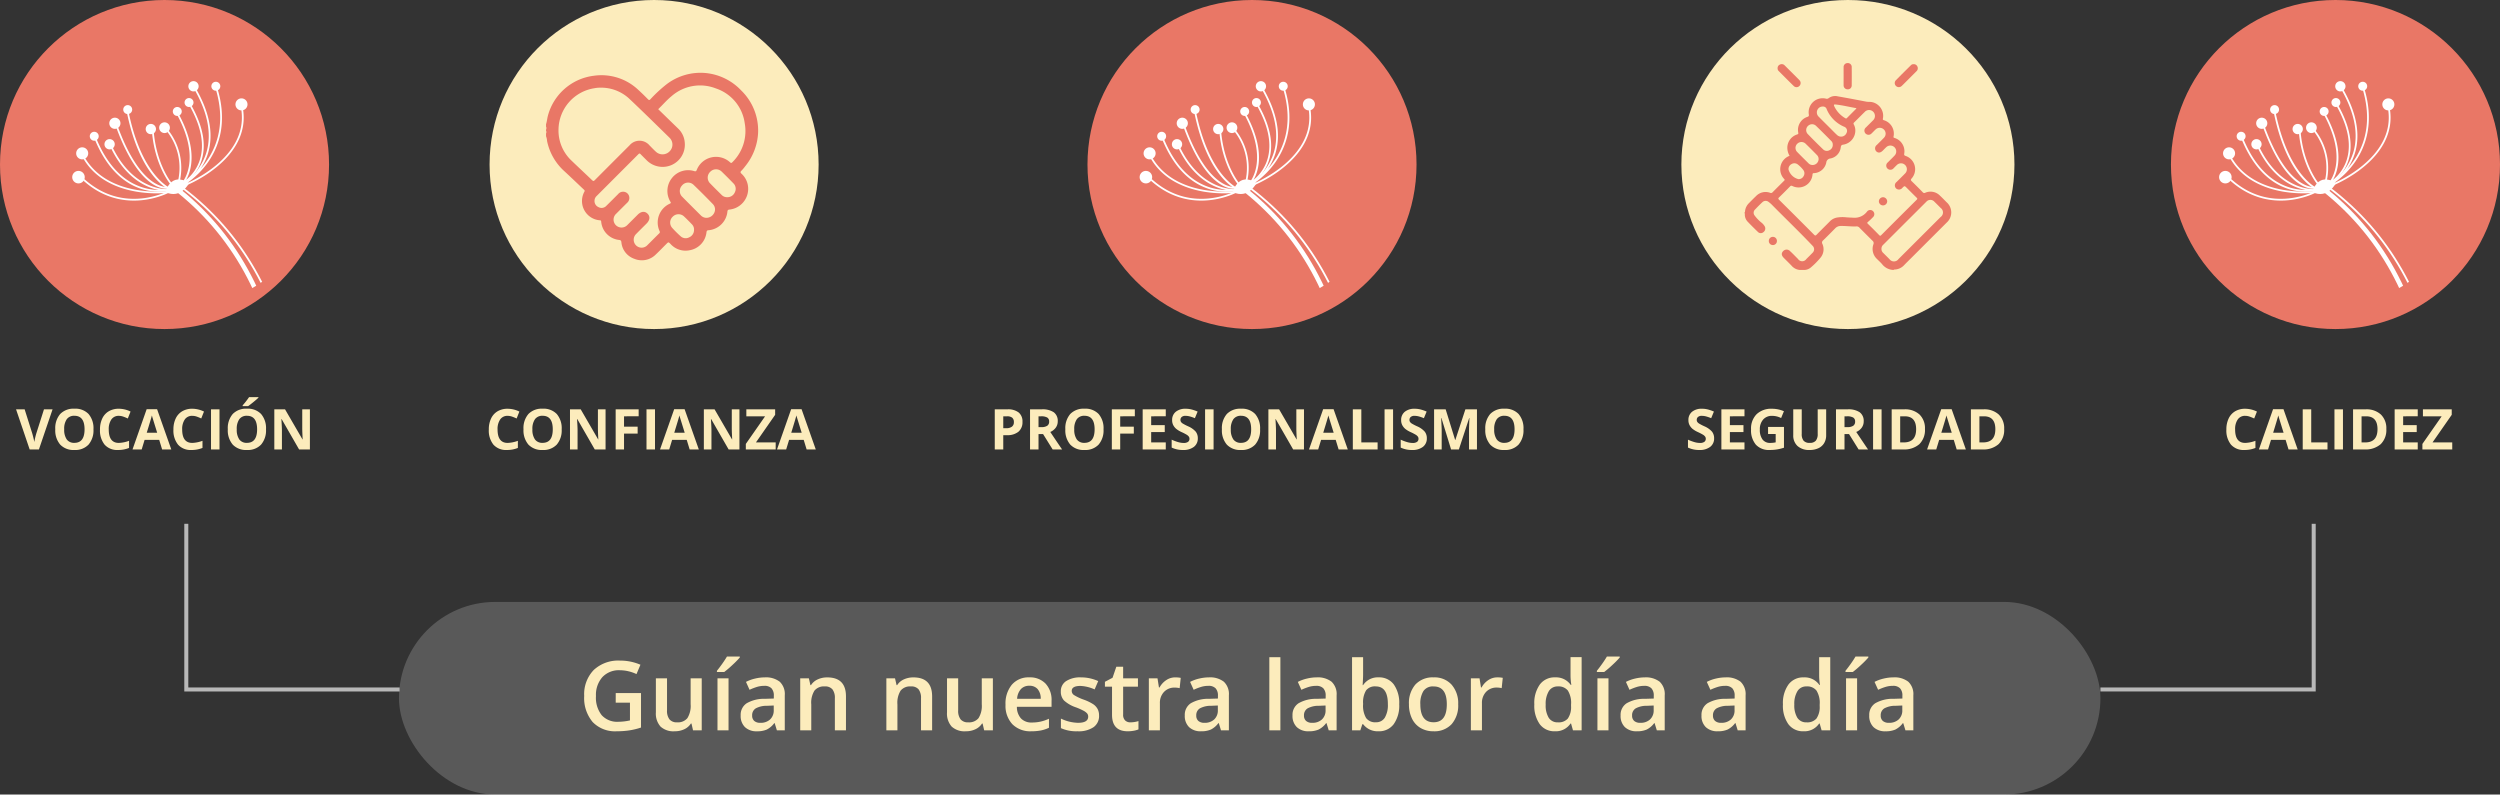 <svg xmlns="http://www.w3.org/2000/svg" xmlns:xlink="http://www.w3.org/1999/xlink" width="623" height="198" viewBox="0 0 623 198">
  <rect x="0" y="0" width="623" height="198" fill="#333333" stroke="none"/>
  <defs>
    <clipPath id="clip-path">
      <circle id="Elipse_48" data-name="Elipse 48" cx="32" cy="32" r="32" transform="translate(157 513)" fill="#fff" stroke="#707070" stroke-width="1"/>
    </clipPath>
  </defs>
  <g id="Grupo_5444" data-name="Grupo 5444" transform="translate(-1011 -3727)">
    <g id="Grupo_5199" data-name="Grupo 5199" transform="translate(869 3226)">
      <g id="Grupo_4764" data-name="Grupo 4764" transform="translate(5.425 -19)">
        <rect id="Rectángulo_758" data-name="Rectángulo 758" width="424" height="48" rx="24" transform="translate(236 670)" fill="#fff" opacity="0.19"/>
        <path id="Trazado_591" data-name="Trazado 591" d="M-157.986-9.293h6.3v8.6a18.246,18.246,0,0,1-2.971.715,21.03,21.03,0,0,1-3.076.211,7.727,7.727,0,0,1-6-2.3,9.273,9.273,0,0,1-2.109-6.5,8.664,8.664,0,0,1,2.379-6.475,8.942,8.942,0,0,1,6.551-2.338,12.757,12.757,0,0,1,5.086,1.031l-.984,2.332a9.9,9.9,0,0,0-4.172-.961,5.618,5.618,0,0,0-4.336,1.723,6.667,6.667,0,0,0-1.594,4.711,7.033,7.033,0,0,0,1.436,4.775,5.2,5.2,0,0,0,4.131,1.635,13.577,13.577,0,0,0,2.906-.34V-6.891h-3.551ZM-138.721,0l-.387-1.7h-.141a3.907,3.907,0,0,1-1.635,1.418,5.466,5.466,0,0,1-2.42.516,4.75,4.75,0,0,1-3.516-1.172,4.858,4.858,0,0,1-1.16-3.551v-8.473h2.777v7.992a3.467,3.467,0,0,0,.609,2.232,2.326,2.326,0,0,0,1.91.744,3.041,3.041,0,0,0,2.549-1.037,5.715,5.715,0,0,0,.814-3.475v-6.457h2.766V0Zm8.848,0h-2.754V-12.961h2.754Zm-2.895-14.543v-.293q.668-.82,1.377-1.828t1.119-1.723h3.2v.246a24.064,24.064,0,0,1-1.822,1.846,25.693,25.693,0,0,1-2.045,1.752ZM-117.826,0l-.551-1.8h-.094a5.31,5.31,0,0,1-1.887,1.611,5.967,5.967,0,0,1-2.437.428A4.125,4.125,0,0,1-125.777-.8a3.859,3.859,0,0,1-1.072-2.918,3.426,3.426,0,0,1,1.488-3.023,8.581,8.581,0,0,1,4.535-1.113l2.238-.07v-.691a2.621,2.621,0,0,0-.58-1.857,2.366,2.366,0,0,0-1.8-.615,6.22,6.22,0,0,0-1.91.293,14.415,14.415,0,0,0-1.758.691l-.891-1.969a9.585,9.585,0,0,1,2.309-.838,10.624,10.624,0,0,1,2.367-.287,5.606,5.606,0,0,1,3.732,1.078,4.221,4.221,0,0,1,1.26,3.387V0Zm-4.1-1.875a3.411,3.411,0,0,0,2.408-.838,3.037,3.037,0,0,0,.908-2.35V-6.187l-1.664.07a5.694,5.694,0,0,0-2.83.65,1.976,1.976,0,0,0-.885,1.775,1.732,1.732,0,0,0,.516,1.342A2.215,2.215,0,0,0-121.928-1.875ZM-100.611,0h-2.766V-7.969a3.488,3.488,0,0,0-.6-2.238,2.333,2.333,0,0,0-1.916-.738,3.047,3.047,0,0,0-2.555,1.031,5.694,5.694,0,0,0-.809,3.457V0h-2.754V-12.961h2.156l.387,1.7h.141a3.834,3.834,0,0,1,1.664-1.43,5.577,5.577,0,0,1,2.391-.5q4.664,0,4.664,4.746Zm21.469,0h-2.766V-7.969a3.488,3.488,0,0,0-.6-2.238,2.333,2.333,0,0,0-1.916-.738,3.047,3.047,0,0,0-2.555,1.031,5.694,5.694,0,0,0-.809,3.457V0h-2.754V-12.961h2.156l.387,1.7h.141a3.834,3.834,0,0,1,1.664-1.43,5.577,5.577,0,0,1,2.391-.5q4.664,0,4.664,4.746ZM-66.17,0l-.387-1.7H-66.7A3.907,3.907,0,0,1-68.332-.281a5.466,5.466,0,0,1-2.42.516A4.75,4.75,0,0,1-74.268-.937a4.858,4.858,0,0,1-1.16-3.551v-8.473h2.777v7.992a3.467,3.467,0,0,0,.609,2.232,2.326,2.326,0,0,0,1.91.744,3.041,3.041,0,0,0,2.549-1.037A5.715,5.715,0,0,0-66.768-6.5v-6.457H-64V0Zm11.754.234a6.27,6.27,0,0,1-4.729-1.764A6.7,6.7,0,0,1-60.85-6.387a7.346,7.346,0,0,1,1.582-4.992A5.464,5.464,0,0,1-54.92-13.2a5.341,5.341,0,0,1,4.055,1.559,5.956,5.956,0,0,1,1.488,4.289v1.488h-8.637a4.257,4.257,0,0,0,1.02,2.9,3.551,3.551,0,0,0,2.707,1.014,9.993,9.993,0,0,0,2.139-.217,11.21,11.21,0,0,0,2.127-.721V-.645a8.455,8.455,0,0,1-2.039.68A12.5,12.5,0,0,1-54.416.234Zm-.5-11.344a2.767,2.767,0,0,0-2.1.832,3.965,3.965,0,0,0-.943,2.426h5.883a3.588,3.588,0,0,0-.773-2.432A2.645,2.645,0,0,0-54.92-11.109Zm17.379,7.418A3.391,3.391,0,0,1-38.924-.779,6.622,6.622,0,0,1-42.885.234a9.356,9.356,0,0,1-4.16-.785V-2.93a10.214,10.214,0,0,0,4.254,1.055q2.543,0,2.543-1.535a1.216,1.216,0,0,0-.281-.82,3.329,3.329,0,0,0-.926-.68,15.932,15.932,0,0,0-1.793-.8,8.294,8.294,0,0,1-3.029-1.734,3.209,3.209,0,0,1-.791-2.25,2.955,2.955,0,0,1,1.342-2.584,6.367,6.367,0,0,1,3.65-.92,10.339,10.339,0,0,1,4.324.926l-.891,2.074a9.618,9.618,0,0,0-3.527-.867q-2.18,0-2.18,1.242a1.25,1.25,0,0,0,.568,1.031A12.5,12.5,0,0,0-41.3-7.629a11.33,11.33,0,0,1,2.332,1.137A3.4,3.4,0,0,1-37.893-5.3,3.442,3.442,0,0,1-37.541-3.691Zm7.8,1.7a6.7,6.7,0,0,0,2.016-.316V-.234A5.559,5.559,0,0,1-28.9.1a8.114,8.114,0,0,1-1.494.135q-3.914,0-3.914-4.125v-6.984h-1.77v-1.219l1.9-1.008.938-2.742h1.7v2.883h3.691v2.086h-3.691v6.938a1.946,1.946,0,0,0,.5,1.471A1.816,1.816,0,0,0-29.736-1.992Zm11.18-11.2a6.629,6.629,0,0,1,1.371.117l-.27,2.566a5.2,5.2,0,0,0-1.219-.141,3.527,3.527,0,0,0-2.678,1.078,3.9,3.9,0,0,0-1.025,2.8V0h-2.754V-12.961h2.156l.363,2.285h.141a5.135,5.135,0,0,1,1.682-1.84A4,4,0,0,1-18.557-13.2ZM-7.154,0l-.551-1.8H-7.8A5.31,5.31,0,0,1-9.686-.193a5.967,5.967,0,0,1-2.437.428A4.125,4.125,0,0,1-15.105-.8a3.859,3.859,0,0,1-1.072-2.918,3.426,3.426,0,0,1,1.488-3.023,8.581,8.581,0,0,1,4.535-1.113l2.238-.07v-.691a2.621,2.621,0,0,0-.58-1.857,2.366,2.366,0,0,0-1.8-.615,6.22,6.22,0,0,0-1.91.293,14.415,14.415,0,0,0-1.758.691l-.891-1.969a9.585,9.585,0,0,1,2.309-.838,10.624,10.624,0,0,1,2.367-.287,5.606,5.606,0,0,1,3.732,1.078A4.221,4.221,0,0,1-5.186-8.73V0Zm-4.1-1.875a3.411,3.411,0,0,0,2.408-.838,3.037,3.037,0,0,0,.908-2.35V-6.187l-1.664.07a5.694,5.694,0,0,0-2.83.65,1.976,1.976,0,0,0-.885,1.775A1.732,1.732,0,0,0-12.8-2.35,2.215,2.215,0,0,0-11.256-1.875ZM7.646,0H4.893V-18.234H7.646ZM19.693,0l-.551-1.8h-.094A5.31,5.31,0,0,1,17.162-.193a5.967,5.967,0,0,1-2.437.428A4.125,4.125,0,0,1,11.742-.8,3.859,3.859,0,0,1,10.67-3.715a3.426,3.426,0,0,1,1.488-3.023,8.581,8.581,0,0,1,4.535-1.113l2.238-.07v-.691a2.621,2.621,0,0,0-.58-1.857,2.366,2.366,0,0,0-1.8-.615,6.22,6.22,0,0,0-1.91.293,14.415,14.415,0,0,0-1.758.691l-.891-1.969a9.585,9.585,0,0,1,2.309-.838A10.624,10.624,0,0,1,16.67-13.2,5.606,5.606,0,0,1,20.4-12.117a4.221,4.221,0,0,1,1.26,3.387V0Zm-4.1-1.875A3.411,3.411,0,0,0,18-2.713a3.037,3.037,0,0,0,.908-2.35V-6.187l-1.664.07a5.694,5.694,0,0,0-2.83.65,1.976,1.976,0,0,0-.885,1.775,1.732,1.732,0,0,0,.516,1.342A2.215,2.215,0,0,0,15.592-1.875ZM32.127-13.2a4.5,4.5,0,0,1,3.779,1.758A7.926,7.926,0,0,1,37.26-6.5a7.951,7.951,0,0,1-1.371,4.963A4.541,4.541,0,0,1,32.08.234a4.54,4.54,0,0,1-3.82-1.77h-.187L27.568,0H25.506V-18.234H28.26V-13.9q0,.48-.047,1.43t-.07,1.207h.117A4.373,4.373,0,0,1,32.127-13.2Zm-.715,2.25a2.8,2.8,0,0,0-2.4.979,5.693,5.693,0,0,0-.756,3.275V-6.5a6.062,6.062,0,0,0,.75,3.428,2.79,2.79,0,0,0,2.449,1.061,2.483,2.483,0,0,0,2.221-1.16,6.154,6.154,0,0,0,.756-3.352Q34.436-10.945,31.412-10.945ZM51.955-6.5a7.074,7.074,0,0,1-1.629,4.957A5.836,5.836,0,0,1,45.791.234a6.214,6.214,0,0,1-3.211-.82,5.416,5.416,0,0,1-2.145-2.355,8.022,8.022,0,0,1-.75-3.562A7.026,7.026,0,0,1,41.3-11.426a5.864,5.864,0,0,1,4.559-1.77,5.71,5.71,0,0,1,4.453,1.811A6.994,6.994,0,0,1,51.955-6.5Zm-9.434,0q0,4.488,3.316,4.488,3.281,0,3.281-4.488,0-4.441-3.3-4.441A2.818,2.818,0,0,0,43.3-9.8,5.844,5.844,0,0,0,42.521-6.5ZM61.693-13.2a6.629,6.629,0,0,1,1.371.117l-.27,2.566a5.2,5.2,0,0,0-1.219-.141A3.527,3.527,0,0,0,58.9-9.574a3.9,3.9,0,0,0-1.025,2.8V0H55.119V-12.961h2.156l.363,2.285h.141a5.135,5.135,0,0,1,1.682-1.84A4,4,0,0,1,61.693-13.2ZM76.072.234a4.514,4.514,0,0,1-3.785-1.758,7.9,7.9,0,0,1-1.359-4.934A7.927,7.927,0,0,1,72.3-11.42,4.557,4.557,0,0,1,76.119-13.2a4.468,4.468,0,0,1,3.891,1.887h.141a16.508,16.508,0,0,1-.2-2.2v-4.723h2.766V0H80.561l-.48-1.7h-.129A4.4,4.4,0,0,1,76.072.234Zm.738-2.227a3,3,0,0,0,2.473-.955,5.028,5.028,0,0,0,.8-3.1v-.387a5.809,5.809,0,0,0-.8-3.48,2.956,2.956,0,0,0-2.5-1.031,2.532,2.532,0,0,0-2.238,1.178,6.036,6.036,0,0,0-.785,3.357,5.885,5.885,0,0,0,.762,3.287A2.572,2.572,0,0,0,76.811-1.992ZM89.408,0H86.654V-12.961h2.754ZM86.514-14.543v-.293q.668-.82,1.377-1.828t1.119-1.723h3.2v.246a24.064,24.064,0,0,1-1.822,1.846,25.693,25.693,0,0,1-2.045,1.752ZM101.455,0,100.9-1.8h-.094A5.31,5.31,0,0,1,98.924-.193a5.967,5.967,0,0,1-2.437.428A4.125,4.125,0,0,1,93.5-.8a3.859,3.859,0,0,1-1.072-2.918A3.426,3.426,0,0,1,93.92-6.738a8.581,8.581,0,0,1,4.535-1.113l2.238-.07v-.691a2.621,2.621,0,0,0-.58-1.857,2.366,2.366,0,0,0-1.8-.615,6.22,6.22,0,0,0-1.91.293,14.415,14.415,0,0,0-1.758.691l-.891-1.969a9.585,9.585,0,0,1,2.309-.838,10.624,10.624,0,0,1,2.367-.287,5.606,5.606,0,0,1,3.732,1.078,4.221,4.221,0,0,1,1.26,3.387V0Zm-4.1-1.875a3.411,3.411,0,0,0,2.408-.838,3.037,3.037,0,0,0,.908-2.35V-6.187l-1.664.07a5.694,5.694,0,0,0-2.83.65,1.976,1.976,0,0,0-.885,1.775,1.732,1.732,0,0,0,.516,1.342A2.215,2.215,0,0,0,97.354-1.875ZM121.611,0l-.551-1.8h-.094A5.31,5.31,0,0,1,119.08-.193a5.967,5.967,0,0,1-2.437.428A4.125,4.125,0,0,1,113.66-.8a3.859,3.859,0,0,1-1.072-2.918,3.426,3.426,0,0,1,1.488-3.023,8.581,8.581,0,0,1,4.535-1.113l2.238-.07v-.691a2.621,2.621,0,0,0-.58-1.857,2.366,2.366,0,0,0-1.8-.615,6.22,6.22,0,0,0-1.91.293,14.415,14.415,0,0,0-1.758.691l-.891-1.969a9.585,9.585,0,0,1,2.309-.838,10.624,10.624,0,0,1,2.367-.287,5.606,5.606,0,0,1,3.732,1.078,4.221,4.221,0,0,1,1.26,3.387V0Zm-4.1-1.875a3.411,3.411,0,0,0,2.408-.838,3.037,3.037,0,0,0,.908-2.35V-6.187l-1.664.07a5.694,5.694,0,0,0-2.83.65,1.976,1.976,0,0,0-.885,1.775,1.732,1.732,0,0,0,.516,1.342A2.215,2.215,0,0,0,117.51-1.875ZM138.029.234a4.514,4.514,0,0,1-3.785-1.758,7.9,7.9,0,0,1-1.359-4.934,7.927,7.927,0,0,1,1.377-4.963,4.557,4.557,0,0,1,3.814-1.775,4.468,4.468,0,0,1,3.891,1.887h.141a16.508,16.508,0,0,1-.2-2.2v-4.723h2.766V0h-2.156l-.48-1.7h-.129A4.4,4.4,0,0,1,138.029.234Zm.738-2.227a3,3,0,0,0,2.473-.955,5.028,5.028,0,0,0,.8-3.1v-.387a5.809,5.809,0,0,0-.8-3.48,2.956,2.956,0,0,0-2.5-1.031,2.532,2.532,0,0,0-2.238,1.178,6.036,6.036,0,0,0-.785,3.357,5.885,5.885,0,0,0,.762,3.287A2.572,2.572,0,0,0,138.768-1.992ZM151.365,0h-2.754V-12.961h2.754Zm-2.895-14.543v-.293q.668-.82,1.377-1.828t1.119-1.723h3.2v.246a24.064,24.064,0,0,1-1.822,1.846,25.693,25.693,0,0,1-2.045,1.752ZM163.412,0l-.551-1.8h-.094a5.31,5.31,0,0,1-1.887,1.611,5.967,5.967,0,0,1-2.437.428A4.125,4.125,0,0,1,155.461-.8a3.859,3.859,0,0,1-1.072-2.918,3.426,3.426,0,0,1,1.488-3.023,8.581,8.581,0,0,1,4.535-1.113l2.238-.07v-.691a2.621,2.621,0,0,0-.58-1.857,2.366,2.366,0,0,0-1.8-.615,6.22,6.22,0,0,0-1.91.293,14.415,14.415,0,0,0-1.758.691l-.891-1.969a9.585,9.585,0,0,1,2.309-.838,10.624,10.624,0,0,1,2.367-.287,5.606,5.606,0,0,1,3.732,1.078,4.221,4.221,0,0,1,1.26,3.387V0Zm-4.1-1.875a3.411,3.411,0,0,0,2.408-.838,3.037,3.037,0,0,0,.908-2.35V-6.187l-1.664.07a5.694,5.694,0,0,0-2.83.65,1.976,1.976,0,0,0-.885,1.775,1.732,1.732,0,0,0,.516,1.342A2.215,2.215,0,0,0,159.311-1.875Z" transform="translate(448 702)" fill="#fcecbc"/>
      </g>
      <path id="Trazado_494" data-name="Trazado 494" d="M1636-442.47v41.287h53.15" transform="translate(-1447.575 1074)" fill="none" stroke="#fff" stroke-width="1" opacity="0.65"/>
      <path id="Trazado_495" data-name="Trazado 495" d="M1689.15-442.47v41.287H1636" transform="translate(-970.575 1074)" fill="none" stroke="#fff" stroke-width="1" opacity="0.65"/>
    </g>
    <g id="Grupo_5200" data-name="Grupo 5200" transform="translate(869 3197)">
      <circle id="Elipse_1" data-name="Elipse 1" cx="41" cy="41" r="41" transform="translate(142 530)" fill="#e97766"/>
      <path id="Trazado_592" data-name="Trazado 592" d="M6.959-9.994H9.1L5.7,0H3.391L0-9.994H2.14L4.02-4.047q.157.526.325,1.227t.208.974a17.51,17.51,0,0,1,.513-2.2ZM19.291-5.011A5.423,5.423,0,0,1,18.061-1.2,4.562,4.562,0,0,1,14.533.137,4.562,4.562,0,0,1,11.006-1.2a5.444,5.444,0,0,1-1.23-3.828,5.37,5.37,0,0,1,1.234-3.811,4.614,4.614,0,0,1,3.538-1.316,4.55,4.55,0,0,1,3.524,1.326A5.437,5.437,0,0,1,19.291-5.011ZM12-5.011a4.175,4.175,0,0,0,.636,2.522,2.224,2.224,0,0,0,1.9.848q2.536,0,2.536-3.37T14.547-8.388a2.24,2.24,0,0,0-1.907.851A4.157,4.157,0,0,0,12-5.011Zm13.61-3.363a2.159,2.159,0,0,0-1.853.9A4.182,4.182,0,0,0,23.1-4.97q0,3.343,2.509,3.343a7.931,7.931,0,0,0,2.55-.526V-.376a7.081,7.081,0,0,1-2.748.513,4.191,4.191,0,0,1-3.336-1.323,5.6,5.6,0,0,1-1.155-3.8,6.2,6.2,0,0,1,.567-2.731,4.1,4.1,0,0,1,1.63-1.8,4.823,4.823,0,0,1,2.492-.625,6.725,6.725,0,0,1,2.926.7L27.85-7.711a11.315,11.315,0,0,0-1.128-.465A3.365,3.365,0,0,0,25.607-8.374ZM36.4,0l-.725-2.379H32.033L31.309,0H29.025l3.527-10.035h2.591L38.685,0Zm-1.23-4.156q-1-3.233-1.131-3.657t-.181-.67q-.226.875-1.292,4.327Zm8.736-4.218a2.159,2.159,0,0,0-1.853.9A4.182,4.182,0,0,0,41.4-4.97q0,3.343,2.509,3.343a7.931,7.931,0,0,0,2.55-.526V-.376a7.081,7.081,0,0,1-2.748.513,4.191,4.191,0,0,1-3.336-1.323,5.6,5.6,0,0,1-1.155-3.8,6.2,6.2,0,0,1,.567-2.731,4.1,4.1,0,0,1,1.63-1.8,4.823,4.823,0,0,1,2.492-.625,6.725,6.725,0,0,1,2.926.7l-.684,1.723a11.316,11.316,0,0,0-1.128-.465A3.365,3.365,0,0,0,43.907-8.374ZM48.583,0V-9.994H50.7V0ZM62.289-5.011A5.423,5.423,0,0,1,61.059-1.2,4.562,4.562,0,0,1,57.531.137,4.562,4.562,0,0,1,54-1.2a5.444,5.444,0,0,1-1.23-3.828,5.37,5.37,0,0,1,1.234-3.811,4.614,4.614,0,0,1,3.538-1.316,4.55,4.55,0,0,1,3.524,1.326A5.437,5.437,0,0,1,62.289-5.011ZM55-5.011a4.175,4.175,0,0,0,.636,2.522,2.224,2.224,0,0,0,1.9.848q2.536,0,2.536-3.37T57.545-8.388a2.24,2.24,0,0,0-1.907.851A4.157,4.157,0,0,0,55-5.011Zm1.463-5.783v-.185a19.246,19.246,0,0,0,1.606-2.058H60.4v.144q-.355.355-1.213,1.056t-1.343,1.042ZM73.227,0H70.533L66.186-7.561h-.062q.13,2,.13,2.857V0H64.36V-9.994h2.673l4.341,7.485h.048q-.1-1.948-.1-2.755v-4.73h1.907Z" transform="translate(146 642)" fill="#fcecbc"/>
    </g>
    <g id="Grupo_5201" data-name="Grupo 5201" transform="translate(880 3197)">
      <circle id="Elipse_2" data-name="Elipse 2" cx="41" cy="41" r="41" transform="translate(253 530)" fill="#fcecbc"/>
      <path id="Trazado_593" data-name="Trazado 593" d="M5.5-8.374a2.159,2.159,0,0,0-1.853.9A4.182,4.182,0,0,0,2.994-4.97q0,3.343,2.509,3.343a7.931,7.931,0,0,0,2.55-.526V-.376A7.081,7.081,0,0,1,5.3.137,4.191,4.191,0,0,1,1.969-1.186a5.6,5.6,0,0,1-1.155-3.8,6.2,6.2,0,0,1,.567-2.731,4.1,4.1,0,0,1,1.63-1.8A4.823,4.823,0,0,1,5.5-10.138a6.725,6.725,0,0,1,2.926.7L7.745-7.711a11.315,11.315,0,0,0-1.128-.465A3.365,3.365,0,0,0,5.5-8.374ZM18.97-5.011A5.423,5.423,0,0,1,17.739-1.2,4.562,4.562,0,0,1,14.212.137,4.562,4.562,0,0,1,10.685-1.2a5.444,5.444,0,0,1-1.23-3.828,5.37,5.37,0,0,1,1.234-3.811,4.614,4.614,0,0,1,3.538-1.316A4.55,4.55,0,0,1,17.75-8.825,5.437,5.437,0,0,1,18.97-5.011Zm-7.294,0a4.175,4.175,0,0,0,.636,2.522,2.224,2.224,0,0,0,1.9.848q2.536,0,2.536-3.37T14.226-8.388a2.24,2.24,0,0,0-1.907.851A4.157,4.157,0,0,0,11.676-5.011ZM29.907,0H27.214L22.866-7.561H22.8q.13,2,.13,2.857V0H21.041V-9.994h2.673l4.341,7.485H28.1Q28-4.457,28-5.264v-4.73h1.907Zm4.6,0H32.423V-9.994h5.729v1.736H34.508v2.577H37.9v1.729H34.508Zm5.6,0V-9.994h2.119V0ZM50.859,0l-.725-2.379H46.491L45.767,0H43.483l3.527-10.035H49.6L53.143,0Zm-1.23-4.156q-1-3.233-1.131-3.657t-.181-.67q-.226.875-1.292,4.327ZM63.267,0H60.573L56.226-7.561h-.062q.13,2,.13,2.857V0H54.4V-9.994h2.673l4.341,7.485h.048q-.1-1.948-.1-2.755v-4.73h1.907ZM72.3,0H64.859V-1.374l4.792-6.87H64.989v-1.75h7.178v1.367L67.382-1.75H72.3Zm7.711,0-.725-2.379H75.64L74.915,0H72.632l3.527-10.035H78.75L82.291,0Zm-1.23-4.156q-1-3.233-1.131-3.657t-.181-.67q-.226.875-1.292,4.327Z" transform="translate(252 642)" fill="#fcecbc"/>
    </g>
    <g id="Grupo_5202" data-name="Grupo 5202" transform="translate(890 3197)">
      <circle id="Elipse_3" data-name="Elipse 3" cx="41" cy="41" r="41" transform="translate(392 530)" fill="#e97766"/>
      <path id="Trazado_594" data-name="Trazado 594" d="M7.014-5.291h.7a2.322,2.322,0,0,0,1.463-.386A1.352,1.352,0,0,0,9.659-6.8a1.386,1.386,0,0,0-.407-1.1,1.906,1.906,0,0,0-1.275-.355H7.014ZM11.8-6.877a3.055,3.055,0,0,1-1.008,2.468,4.312,4.312,0,0,1-2.868.854H7.014V0H4.895V-9.994H8.087a4.246,4.246,0,0,1,2.765.783A2.854,2.854,0,0,1,11.8-6.877ZM15.8-5.558h.684a2.615,2.615,0,0,0,1.483-.335,1.2,1.2,0,0,0,.479-1.053,1.094,1.094,0,0,0-.489-1.012,2.966,2.966,0,0,0-1.514-.3H15.8Zm0,1.723V0H13.686V-9.994H16.6a4.984,4.984,0,0,1,3.015.742A2.647,2.647,0,0,1,20.59-7,2.652,2.652,0,0,1,20.1-5.431,3.211,3.211,0,0,1,18.73-4.354Q20.986-.984,21.67,0H19.318L16.933-3.835ZM32-5.011A5.423,5.423,0,0,1,30.769-1.2,4.562,4.562,0,0,1,27.241.137,4.562,4.562,0,0,1,23.714-1.2a5.444,5.444,0,0,1-1.23-3.828,5.37,5.37,0,0,1,1.234-3.811,4.614,4.614,0,0,1,3.538-1.316,4.55,4.55,0,0,1,3.524,1.326A5.437,5.437,0,0,1,32-5.011Zm-7.294,0a4.175,4.175,0,0,0,.636,2.522,2.224,2.224,0,0,0,1.9.848q2.536,0,2.536-3.37T27.255-8.388a2.24,2.24,0,0,0-1.907.851A4.157,4.157,0,0,0,24.705-5.011ZM36.155,0H34.07V-9.994H39.8v1.736H36.155v2.577h3.391v1.729H36.155ZM47.51,0H41.754V-9.994H47.51v1.736H43.873v2.194h3.384v1.736H43.873V-1.75H47.51Zm7.984-2.775A2.583,2.583,0,0,1,54.52-.643a4.232,4.232,0,0,1-2.71.779,6.366,6.366,0,0,1-2.83-.6V-2.434a11.663,11.663,0,0,0,1.712.636,5.067,5.067,0,0,0,1.282.185,1.822,1.822,0,0,0,1.07-.267.912.912,0,0,0,.373-.793.875.875,0,0,0-.164-.523,1.836,1.836,0,0,0-.482-.441,12.4,12.4,0,0,0-1.3-.677A6.14,6.14,0,0,1,50.1-5.141a3.105,3.105,0,0,1-.731-.923,2.634,2.634,0,0,1-.273-1.23,2.583,2.583,0,0,1,.9-2.085,3.735,3.735,0,0,1,2.485-.759,5.868,5.868,0,0,1,1.487.185,10.22,10.22,0,0,1,1.48.52l-.684,1.647a10,10,0,0,0-1.323-.458,4.258,4.258,0,0,0-1.029-.13,1.362,1.362,0,0,0-.923.28.925.925,0,0,0-.321.731.905.905,0,0,0,.13.489,1.428,1.428,0,0,0,.414.4,12.788,12.788,0,0,0,1.343.7,5.345,5.345,0,0,1,1.921,1.343A2.622,2.622,0,0,1,55.494-2.775ZM57.306,0V-9.994h2.119V0ZM71.012-5.011A5.423,5.423,0,0,1,69.781-1.2,4.562,4.562,0,0,1,66.254.137,4.562,4.562,0,0,1,62.727-1.2,5.444,5.444,0,0,1,61.5-5.024,5.37,5.37,0,0,1,62.73-8.835a4.614,4.614,0,0,1,3.538-1.316,4.55,4.55,0,0,1,3.524,1.326A5.437,5.437,0,0,1,71.012-5.011Zm-7.294,0a4.175,4.175,0,0,0,.636,2.522,2.224,2.224,0,0,0,1.9.848q2.536,0,2.536-3.37T66.268-8.388a2.24,2.24,0,0,0-1.907.851A4.157,4.157,0,0,0,63.718-5.011ZM81.949,0H79.256L74.908-7.561h-.062q.13,2,.13,2.857V0H73.083V-9.994h2.673L80.1-2.509h.048q-.1-1.948-.1-2.755v-4.73h1.907Zm8.634,0-.725-2.379H86.215L85.49,0H83.207l3.527-10.035h2.591L92.866,0Zm-1.23-4.156q-1-3.233-1.131-3.657t-.181-.67q-.226.875-1.292,4.327ZM94.124,0V-9.994h2.119V-1.75H100.3V0Zm7.909,0V-9.994h2.119V0Zm10.534-2.775a2.583,2.583,0,0,1-.974,2.133,4.232,4.232,0,0,1-2.71.779,6.366,6.366,0,0,1-2.83-.6V-2.434a11.662,11.662,0,0,0,1.712.636,5.067,5.067,0,0,0,1.282.185,1.822,1.822,0,0,0,1.07-.267.912.912,0,0,0,.373-.793.875.875,0,0,0-.164-.523,1.836,1.836,0,0,0-.482-.441,12.4,12.4,0,0,0-1.3-.677,6.14,6.14,0,0,1-1.374-.827,3.105,3.105,0,0,1-.731-.923,2.634,2.634,0,0,1-.273-1.23,2.583,2.583,0,0,1,.9-2.085,3.735,3.735,0,0,1,2.485-.759,5.868,5.868,0,0,1,1.487.185,10.22,10.22,0,0,1,1.48.52l-.684,1.647a10,10,0,0,0-1.323-.458,4.258,4.258,0,0,0-1.029-.13,1.362,1.362,0,0,0-.923.28.925.925,0,0,0-.321.731.905.905,0,0,0,.13.489,1.428,1.428,0,0,0,.414.4,12.787,12.787,0,0,0,1.343.7,5.345,5.345,0,0,1,1.921,1.343A2.622,2.622,0,0,1,112.567-2.775ZM118.61,0,116.2-7.841h-.062q.13,2.393.13,3.192V0h-1.894V-9.994h2.885l2.365,7.643h.041l2.509-7.643h2.885V0h-1.976V-4.73q0-.335.01-.772t.092-2.324h-.062L120.552,0Zm18.04-5.011A5.423,5.423,0,0,1,135.42-1.2,4.562,4.562,0,0,1,131.893.137,4.562,4.562,0,0,1,128.365-1.2a5.444,5.444,0,0,1-1.23-3.828,5.37,5.37,0,0,1,1.234-3.811,4.614,4.614,0,0,1,3.538-1.316,4.55,4.55,0,0,1,3.524,1.326A5.437,5.437,0,0,1,136.65-5.011Zm-7.294,0a4.175,4.175,0,0,0,.636,2.522,2.224,2.224,0,0,0,1.9.848q2.536,0,2.536-3.37t-2.522-3.377A2.24,2.24,0,0,0,130-7.537,4.157,4.157,0,0,0,129.356-5.011Z" transform="translate(364 642)" fill="#fcecbc"/>
    </g>
    <g id="Grupo_5203" data-name="Grupo 5203" transform="translate(881 3197)">
      <ellipse id="Elipse_4" data-name="Elipse 4" cx="41.5" cy="41" rx="41.5" ry="41" transform="translate(549 530)" fill="#fcecbc"/>
      <path id="Trazado_595" data-name="Trazado 595" d="M7.157-2.775A2.583,2.583,0,0,1,6.183-.643a4.232,4.232,0,0,1-2.71.779,6.366,6.366,0,0,1-2.83-.6V-2.434A11.663,11.663,0,0,0,2.355-1.8a5.067,5.067,0,0,0,1.282.185,1.822,1.822,0,0,0,1.07-.267.912.912,0,0,0,.373-.793A.875.875,0,0,0,4.915-3.2a1.836,1.836,0,0,0-.482-.441,12.4,12.4,0,0,0-1.3-.677,6.14,6.14,0,0,1-1.374-.827,3.105,3.105,0,0,1-.731-.923,2.634,2.634,0,0,1-.273-1.23,2.583,2.583,0,0,1,.9-2.085,3.735,3.735,0,0,1,2.485-.759,5.868,5.868,0,0,1,1.487.185,10.22,10.22,0,0,1,1.48.52L6.426-7.786A10,10,0,0,0,5.1-8.244a4.258,4.258,0,0,0-1.029-.13,1.362,1.362,0,0,0-.923.28.925.925,0,0,0-.321.731.905.905,0,0,0,.13.489,1.428,1.428,0,0,0,.414.4,12.788,12.788,0,0,0,1.343.7A5.345,5.345,0,0,1,6.638-4.426,2.622,2.622,0,0,1,7.157-2.775ZM14.725,0H8.969V-9.994h5.756v1.736H11.088v2.194h3.384v1.736H11.088V-1.75h3.637ZM20.6-5.612h3.965V-.431A11.178,11.178,0,0,1,22.753.01a11.822,11.822,0,0,1-1.74.126,4.4,4.4,0,0,1-3.456-1.33,5.531,5.531,0,0,1-1.193-3.818A5.035,5.035,0,0,1,17.75-8.784a5.256,5.256,0,0,1,3.838-1.354,7.427,7.427,0,0,1,2.967.615l-.7,1.7a5.029,5.029,0,0,0-2.276-.547,2.811,2.811,0,0,0-2.2.923,3.58,3.58,0,0,0-.827,2.481,3.986,3.986,0,0,0,.667,2.485,2.306,2.306,0,0,0,1.938.858A6.855,6.855,0,0,0,22.5-1.764V-3.849H20.6ZM35.082-9.994v6.467a3.728,3.728,0,0,1-.5,1.941A3.225,3.225,0,0,1,33.154-.308a5.122,5.122,0,0,1-2.215.444,4.241,4.241,0,0,1-2.994-.988,3.5,3.5,0,0,1-1.066-2.7V-9.994h2.112v6.118a2.563,2.563,0,0,0,.465,1.7,1.932,1.932,0,0,0,1.538.54A1.889,1.889,0,0,0,32.5-2.184,2.576,2.576,0,0,0,32.97-3.89v-6.1Zm4.566,4.437h.684a2.615,2.615,0,0,0,1.483-.335,1.2,1.2,0,0,0,.479-1.053,1.094,1.094,0,0,0-.489-1.012,2.966,2.966,0,0,0-1.514-.3h-.643Zm0,1.723V0H37.529V-9.994h2.912a4.984,4.984,0,0,1,3.015.742A2.647,2.647,0,0,1,44.434-7a2.652,2.652,0,0,1-.485,1.569,3.211,3.211,0,0,1-1.374,1.077Q44.83-.984,45.514,0H43.162L40.776-3.835ZM46.771,0V-9.994h2.119V0ZM59.7-5.093a4.922,4.922,0,0,1-1.4,3.78A5.729,5.729,0,0,1,54.236,0h-2.83V-9.994h3.138a5.284,5.284,0,0,1,3.8,1.292A4.752,4.752,0,0,1,59.7-5.093Zm-2.2.055q0-3.22-2.844-3.22H53.525V-1.75h.909Q57.5-1.75,57.5-5.038ZM67.607,0l-.725-2.379H63.239L62.515,0H60.231l3.527-10.035H66.35L69.891,0Zm-1.23-4.156q-1-3.233-1.131-3.657t-.181-.67q-.226.875-1.292,4.327ZM79.44-5.093a4.922,4.922,0,0,1-1.4,3.78A5.729,5.729,0,0,1,73.979,0h-2.83V-9.994h3.138a5.284,5.284,0,0,1,3.8,1.292A4.752,4.752,0,0,1,79.44-5.093Zm-2.2.055q0-3.22-2.844-3.22H73.268V-1.75h.909Q77.239-1.75,77.239-5.038Z" transform="translate(550 642)" fill="#fcecbc"/>
    </g>
    <g id="Grupo_5204" data-name="Grupo 5204" transform="translate(869 3197)">
      <circle id="Elipse_5" data-name="Elipse 5" cx="41" cy="41" r="41" transform="translate(683 530)" fill="#e97766"/>
      <path id="Trazado_596" data-name="Trazado 596" d="M5.5-8.374a2.159,2.159,0,0,0-1.853.9A4.182,4.182,0,0,0,2.994-4.97q0,3.343,2.509,3.343a7.931,7.931,0,0,0,2.55-.526V-.376A7.081,7.081,0,0,1,5.3.137,4.191,4.191,0,0,1,1.969-1.186a5.6,5.6,0,0,1-1.155-3.8,6.2,6.2,0,0,1,.567-2.731,4.1,4.1,0,0,1,1.63-1.8A4.823,4.823,0,0,1,5.5-10.138a6.725,6.725,0,0,1,2.926.7L7.745-7.711a11.315,11.315,0,0,0-1.128-.465A3.365,3.365,0,0,0,5.5-8.374ZM16.3,0l-.725-2.379H11.929L11.2,0H8.921l3.527-10.035h2.591L18.58,0Zm-1.23-4.156q-1-3.233-1.131-3.657t-.181-.67q-.226.875-1.292,4.327ZM19.838,0V-9.994h2.119V-1.75h4.054V0Zm7.909,0V-9.994h2.119V0ZM40.674-5.093a4.922,4.922,0,0,1-1.4,3.78A5.729,5.729,0,0,1,35.212,0h-2.83V-9.994H35.52A5.284,5.284,0,0,1,39.32-8.7,4.752,4.752,0,0,1,40.674-5.093Zm-2.2.055q0-3.22-2.844-3.22H34.5V-1.75h.909Q38.473-1.75,38.473-5.038ZM48.5,0H42.745V-9.994H48.5v1.736H44.864v2.194h3.384v1.736H44.864V-1.75H48.5Zm8.6,0H49.663V-1.374l4.792-6.87H49.793v-1.75h7.178v1.367L52.186-1.75H57.1Z" transform="translate(696 642)" fill="#fcecbc"/>
    </g>
    <g id="Enmascarar_grupo_10" data-name="Enmascarar grupo 10" transform="translate(869 3226)" clip-path="url(#clip-path)">
      <g id="Grupo_5283" data-name="Grupo 5283" transform="translate(160 521.223)">
        <g id="Grupo_5268" data-name="Grupo 5268" transform="translate(0 0)">
          <g id="Grupo_5207" data-name="Grupo 5207" transform="translate(23.226 24.489)">
            <g id="Grupo_5206" data-name="Grupo 5206" transform="translate(0)">
              <g id="Grupo_5205" data-name="Grupo 5205">
                <path id="Trazado_510" data-name="Trazado 510" d="M226.36,79.32s-1.984,4.135-5.907,2.274C220.453,81.594,221.707,76.421,226.36,79.32Z" transform="translate(-220.453 -78.437)" fill="#fff"/>
              </g>
            </g>
          </g>
          <g id="Grupo_5210" data-name="Grupo 5210" transform="translate(2.749 24.435)">
            <g id="Grupo_5209" data-name="Grupo 5209">
              <g id="Grupo_5208" data-name="Grupo 5208">
                <path id="Trazado_511" data-name="Trazado 511" d="M244.942,81.774c.174-.085.27-.137.28-.143a.223.223,0,0,0-.22-.388c-.111.06-11.1,6.066-21.007-2.787a.223.223,0,0,0-.3.332C232.956,87.06,243.14,82.66,244.942,81.774Z" transform="translate(-223.624 -78.401)" fill="#fff"/>
              </g>
            </g>
          </g>
          <g id="Grupo_5213" data-name="Grupo 5213" transform="translate(28.338 7.084)">
            <g id="Grupo_5212" data-name="Grupo 5212">
              <g id="Grupo_5211" data-name="Grupo 5211">
                <path id="Trazado_512" data-name="Trazado 512" d="M212.758,84.866c3.65-1.792,14.1-7.861,12.737-18.045a.223.223,0,0,0-.442.059c1.595,11.907-13.531,18.072-13.686,18.134a.223.223,0,0,0,.165.414C211.559,85.417,212.018,85.228,212.758,84.866Z" transform="translate(-211.227 -66.627)" fill="#fff"/>
              </g>
            </g>
          </g>
          <g id="Grupo_5216" data-name="Grupo 5216" transform="translate(9.61 16.305)">
            <g id="Grupo_5215" data-name="Grupo 5215">
              <g id="Grupo_5214" data-name="Grupo 5214">
                <path id="Trazado_513" data-name="Trazado 513" d="M238.211,83.9a.222.222,0,0,0-.116-.421c-.083.007-8.424.544-13.757-10.465a.224.224,0,0,0-.3-.1h0a.221.221,0,0,0-.1.3c5.473,11.3,14.108,10.721,14.195,10.714A.237.237,0,0,0,238.211,83.9Z" transform="translate(-223.915 -72.884)" fill="#fff"/>
              </g>
            </g>
          </g>
          <g id="Grupo_5219" data-name="Grupo 5219" transform="translate(10.87 11.021)">
            <g id="Grupo_5218" data-name="Grupo 5218">
              <g id="Grupo_5217" data-name="Grupo 5217">
                <path id="Trazado_514" data-name="Trazado 514" d="M237,85.044a.222.222,0,0,0-.144-.417c-.081.016-6.667,1.147-12.6-15.182a.223.223,0,0,0-.286-.133.22.22,0,0,0-.133.284c6.091,16.766,12.827,15.525,13.11,15.465A.267.267,0,0,0,237,85.044Z" transform="translate(-223.821 -69.299)" fill="#fff"/>
              </g>
            </g>
          </g>
          <g id="Grupo_5222" data-name="Grupo 5222" transform="translate(19.846 12.125)">
            <g id="Grupo_5221" data-name="Grupo 5221" transform="translate(0)">
              <g id="Grupo_5220" data-name="Grupo 5220">
                <path id="Trazado_515" data-name="Trazado 515" d="M228.25,83.721a.186.186,0,0,0,.047-.031.223.223,0,0,0,.024-.314c-.038-.044-3.865-4.588-4.542-13.123a.222.222,0,1,0-.444.035c.688,8.69,4.608,13.332,4.648,13.378A.22.22,0,0,0,228.25,83.721Z" transform="translate(-223.335 -70.048)" fill="#fff"/>
              </g>
            </g>
          </g>
          <g id="Grupo_5225" data-name="Grupo 5225" transform="translate(27.217 1.312)">
            <g id="Grupo_5224" data-name="Grupo 5224" transform="translate(0)">
              <g id="Grupo_5223" data-name="Grupo 5223">
                <path id="Trazado_516" data-name="Trazado 516" d="M215.1,87.546c.14-.072,14.055-7.513,8.654-24.68a.222.222,0,0,0-.424.133c3.111,9.89-.314,16.482-3.687,20.244a13.987,13.987,0,0,0,1.945-4.117c1.341-4.714.259-10.138-3.213-16.119a.227.227,0,0,0-.3-.081.222.222,0,0,0-.081.3C221.4,69.1,222.467,74.4,221.164,79a14.345,14.345,0,0,1-6.269,8.157Z" transform="translate(-214.895 -62.71)" fill="#fff"/>
              </g>
            </g>
          </g>
          <g id="Grupo_5228" data-name="Grupo 5228" transform="translate(25.861 6.128)">
            <g id="Grupo_5227" data-name="Grupo 5227" transform="translate(0)">
              <g id="Grupo_5226" data-name="Grupo 5226">
                <path id="Trazado_517" data-name="Trazado 517" d="M218.427,86.222l1.254-.663a10.627,10.627,0,0,0,4.719-6.134c1.138-3.8.307-8.284-2.47-13.33a.22.22,0,0,0-.3-.088.223.223,0,0,0-.088.3c2.717,4.937,3.535,9.306,2.433,12.988a10.519,10.519,0,0,1-3.468,5.152c1.247-2.149,3.07-7.581-2.1-16.856a.215.215,0,0,0-.3-.085.223.223,0,0,0-.087.3c6.609,11.85,1.459,17.344,1.406,17.4Z" transform="translate(-217.984 -65.978)" fill="#fff"/>
              </g>
            </g>
          </g>
          <g id="Grupo_5231" data-name="Grupo 5231" transform="translate(2.479 18.518)">
            <g id="Grupo_5230" data-name="Grupo 5230">
              <g id="Grupo_5229" data-name="Grupo 5229">
                <path id="Trazado_518" data-name="Trazado 518" d="M245.156,83.713a.223.223,0,0,0-.125-.421c-.144.018-14.607,1.595-20.3-8.788a.219.219,0,0,0-.3-.088.221.221,0,0,0-.087.3c5.84,10.647,20.6,9.034,20.745,9.016A.239.239,0,0,0,245.156,83.713Z" transform="translate(-224.31 -74.386)" fill="#fff"/>
              </g>
            </g>
          </g>
          <g id="Grupo_5234" data-name="Grupo 5234" transform="translate(5.29 13.424)">
            <g id="Grupo_5233" data-name="Grupo 5233">
              <g id="Grupo_5232" data-name="Grupo 5232">
                <path id="Trazado_519" data-name="Trazado 519" d="M243.037,84.564a.222.222,0,0,0-.171-.41c-.128.044-12.918,4.2-19.588-13.083a.223.223,0,0,0-.416.161c6.829,17.7,20.017,13.388,20.148,13.343Z" transform="translate(-222.847 -70.929)" fill="#fff"/>
              </g>
            </g>
          </g>
          <g id="Grupo_5237" data-name="Grupo 5237" transform="translate(23.209 11.732)">
            <g id="Grupo_5236" data-name="Grupo 5236" transform="translate(0)">
              <g id="Grupo_5235" data-name="Grupo 5235">
                <path id="Trazado_520" data-name="Trazado 520" d="M224.99,84.151a.218.218,0,0,0,.111-.121,15.194,15.194,0,0,0-2.924-14.168.223.223,0,0,0-.345.281,14.716,14.716,0,0,1,2.852,13.729.222.222,0,0,0,.307.279Z" transform="translate(-221.781 -69.781)" fill="#fff"/>
              </g>
            </g>
          </g>
          <g id="Grupo_5240" data-name="Grupo 5240" transform="translate(13.516 7.03)">
            <g id="Grupo_5239" data-name="Grupo 5239">
              <g id="Grupo_5238" data-name="Grupo 5238">
                <path id="Trazado_521" data-name="Trazado 521" d="M234.523,86.687a.221.221,0,0,0-.019-.407c-.072-.028-7.371-2.995-10.608-19.51a.223.223,0,0,0-.438.085c3.291,16.793,10.58,19.724,10.888,19.84A.223.223,0,0,0,234.523,86.687Z" transform="translate(-223.454 -66.59)" fill="#fff"/>
              </g>
            </g>
          </g>
          <g id="Grupo_5243" data-name="Grupo 5243" transform="translate(40.677 4.292)">
            <g id="Grupo_5242" data-name="Grupo 5242" transform="translate(0)">
              <g id="Grupo_5241" data-name="Grupo 5241">
                <path id="Trazado_522" data-name="Trazado 522" d="M210.581,66.161a1.5,1.5,0,1,0,1.574-1.427A1.5,1.5,0,0,0,210.581,66.161Z" transform="translate(-210.579 -64.733)" fill="#fff"/>
              </g>
            </g>
          </g>
          <g id="Grupo_5246" data-name="Grupo 5246" transform="translate(28.938)">
            <g id="Grupo_5245" data-name="Grupo 5245" transform="translate(0)">
              <g id="Grupo_5244" data-name="Grupo 5244">
                <path id="Trazado_523" data-name="Trazado 523" d="M218.849,63.037a1.281,1.281,0,1,0,1.341-1.216A1.279,1.279,0,0,0,218.849,63.037Z" transform="translate(-218.847 -61.82)" fill="#fff"/>
              </g>
            </g>
          </g>
          <g id="Grupo_5249" data-name="Grupo 5249" transform="translate(27.992 4.213)">
            <g id="Grupo_5248" data-name="Grupo 5248" transform="translate(0)">
              <g id="Grupo_5247" data-name="Grupo 5247">
                <path id="Trazado_524" data-name="Trazado 524" d="M219.718,65.737a1.113,1.113,0,1,0,1.166-1.057A1.112,1.112,0,0,0,219.718,65.737Z" transform="translate(-219.716 -64.679)" fill="#fff"/>
              </g>
            </g>
          </g>
          <g id="Grupo_5252" data-name="Grupo 5252" transform="translate(21.667 10.264)">
            <g id="Grupo_5251" data-name="Grupo 5251" transform="translate(0)">
              <g id="Grupo_5250" data-name="Grupo 5250">
                <path id="Trazado_525" data-name="Trazado 525" d="M223.707,70.055a1.336,1.336,0,1,0,1.4-1.269A1.338,1.338,0,0,0,223.707,70.055Z" transform="translate(-223.706 -68.785)" fill="#fff"/>
              </g>
            </g>
          </g>
          <g id="Grupo_5255" data-name="Grupo 5255" transform="translate(18.307 10.656)">
            <g id="Grupo_5254" data-name="Grupo 5254" transform="translate(0)">
              <g id="Grupo_5253" data-name="Grupo 5253">
                <path id="Trazado_526" data-name="Trazado 526" d="M226.063,70.267a1.281,1.281,0,1,0,1.341-1.214A1.279,1.279,0,0,0,226.063,70.267Z" transform="translate(-226.061 -69.051)" fill="#fff"/>
              </g>
            </g>
          </g>
          <g id="Grupo_5258" data-name="Grupo 5258" transform="translate(9.236 9.107)">
            <g id="Grupo_5257" data-name="Grupo 5257" transform="translate(0)">
              <g id="Grupo_5256" data-name="Grupo 5256">
                <path id="Trazado_527" data-name="Trazado 527" d="M232.068,69.323A1.391,1.391,0,1,0,233.525,68,1.392,1.392,0,0,0,232.068,69.323Z" transform="translate(-232.066 -68)" fill="#fff"/>
              </g>
            </g>
          </g>
          <g id="Grupo_5261" data-name="Grupo 5261" transform="translate(8.034 14.444)">
            <g id="Grupo_5260" data-name="Grupo 5260">
              <g id="Grupo_5259" data-name="Grupo 5259">
                <path id="Trazado_528" data-name="Trazado 528" d="M233.033,72.838a1.281,1.281,0,1,0,1.341-1.216A1.28,1.28,0,0,0,233.033,72.838Z" transform="translate(-233.032 -71.621)" fill="#fff"/>
              </g>
            </g>
          </g>
          <g id="Grupo_5264" data-name="Grupo 5264" transform="translate(0.983 16.492)">
            <g id="Grupo_5263" data-name="Grupo 5263">
              <g id="Grupo_5262" data-name="Grupo 5262">
                <path id="Trazado_529" data-name="Trazado 529" d="M237.526,74.433a1.5,1.5,0,1,0,1.567-1.421A1.5,1.5,0,0,0,237.526,74.433Z" transform="translate(-237.524 -73.011)" fill="#fff"/>
              </g>
            </g>
          </g>
          <g id="Grupo_5267" data-name="Grupo 5267" transform="translate(0 22.363)">
            <g id="Grupo_5266" data-name="Grupo 5266">
              <g id="Grupo_5265" data-name="Grupo 5265">
                <path id="Trazado_530" data-name="Trazado 530" d="M238.108,78.478A1.559,1.559,0,1,0,239.741,77,1.555,1.555,0,0,0,238.108,78.478Z" transform="translate(-238.106 -76.995)" fill="#fff"/>
              </g>
            </g>
          </g>
        </g>
        <g id="Grupo_5269" data-name="Grupo 5269" transform="translate(24.847 25.781)">
          <path id="Trazado_531" data-name="Trazado 531" d="M231.266,129.086l1.127-.159c-3.025-21.327-12.248-38.02-27.411-49.613l-.691.9C219.209,91.622,228.285,108.064,231.266,129.086Z" transform="translate(-204.292 -79.314)" fill="#fff"/>
        </g>
        <g id="Grupo_5270" data-name="Grupo 5270" transform="translate(27.644 26.646)">
          <path id="Trazado_532" data-name="Trazado 532" d="M229.827,127.542l.449-.075c-3.4-20.391-12.531-36.4-27.141-47.566l-.277.361C217.374,91.36,226.447,107.269,229.827,127.542Z" transform="translate(-202.858 -79.901)" fill="#fff"/>
        </g>
        <g id="Grupo_5273" data-name="Grupo 5273" transform="translate(34.674 0.155)">
          <g id="Grupo_5272" data-name="Grupo 5272" transform="translate(0)">
            <g id="Grupo_5271" data-name="Grupo 5271">
              <path id="Trazado_533" data-name="Trazado 533" d="M215.182,62.983a1.114,1.114,0,1,0,1.167-1.057A1.113,1.113,0,0,0,215.182,62.983Z" transform="translate(-215.181 -61.925)" fill="#fff"/>
            </g>
          </g>
        </g>
        <g id="Grupo_5276" data-name="Grupo 5276" transform="translate(25.067 6.437)">
          <g id="Grupo_5275" data-name="Grupo 5275" transform="translate(0)">
            <g id="Grupo_5274" data-name="Grupo 5274">
              <path id="Trazado_534" data-name="Trazado 534" d="M221.7,67.248a1.113,1.113,0,1,0,1.166-1.058A1.111,1.111,0,0,0,221.7,67.248Z" transform="translate(-221.701 -66.188)" fill="#fff"/>
            </g>
          </g>
        </g>
        <g id="Grupo_5279" data-name="Grupo 5279" transform="translate(12.714 5.972)">
          <g id="Grupo_5278" data-name="Grupo 5278" transform="translate(0)">
            <g id="Grupo_5277" data-name="Grupo 5277">
              <path id="Trazado_535" data-name="Trazado 535" d="M230.084,66.93a1.113,1.113,0,1,0,1.167-1.057A1.113,1.113,0,0,0,230.084,66.93Z" transform="translate(-230.083 -65.872)" fill="#fff"/>
            </g>
          </g>
        </g>
        <g id="Grupo_5282" data-name="Grupo 5282" transform="translate(4.375 12.618)">
          <g id="Grupo_5281" data-name="Grupo 5281" transform="translate(0)">
            <g id="Grupo_5280" data-name="Grupo 5280">
              <path id="Trazado_536" data-name="Trazado 536" d="M235.743,71.44a1.113,1.113,0,1,0,1.166-1.057A1.112,1.112,0,0,0,235.743,71.44Z" transform="translate(-235.742 -70.382)" fill="#fff"/>
            </g>
          </g>
        </g>
      </g>
    </g>
    <g id="Enmascarar_grupo_11" data-name="Enmascarar grupo 11" transform="translate(1135 3226)" clip-path="url(#clip-path)">
      <g id="Grupo_5362" data-name="Grupo 5362" transform="translate(160 521.223)">
        <g id="Grupo_5347" data-name="Grupo 5347" transform="translate(0 0)">
          <g id="Grupo_5286" data-name="Grupo 5286" transform="translate(23.226 24.489)">
            <g id="Grupo_5285" data-name="Grupo 5285" transform="translate(0)">
              <g id="Grupo_5284" data-name="Grupo 5284">
                <path id="Trazado_537" data-name="Trazado 537" d="M226.36,79.32s-1.984,4.135-5.907,2.274C220.453,81.594,221.707,76.421,226.36,79.32Z" transform="translate(-220.453 -78.437)" fill="#fff"/>
              </g>
            </g>
          </g>
          <g id="Grupo_5289" data-name="Grupo 5289" transform="translate(2.749 24.435)">
            <g id="Grupo_5288" data-name="Grupo 5288">
              <g id="Grupo_5287" data-name="Grupo 5287">
                <path id="Trazado_538" data-name="Trazado 538" d="M244.942,81.774c.174-.085.27-.137.28-.143a.223.223,0,0,0-.22-.388c-.111.06-11.1,6.066-21.007-2.787a.223.223,0,0,0-.3.332C232.956,87.06,243.14,82.66,244.942,81.774Z" transform="translate(-223.624 -78.401)" fill="#fff"/>
              </g>
            </g>
          </g>
          <g id="Grupo_5292" data-name="Grupo 5292" transform="translate(28.338 7.084)">
            <g id="Grupo_5291" data-name="Grupo 5291">
              <g id="Grupo_5290" data-name="Grupo 5290">
                <path id="Trazado_539" data-name="Trazado 539" d="M212.758,84.866c3.65-1.792,14.1-7.861,12.737-18.045a.223.223,0,0,0-.442.059c1.595,11.907-13.531,18.072-13.686,18.134a.223.223,0,0,0,.165.414C211.559,85.417,212.018,85.228,212.758,84.866Z" transform="translate(-211.227 -66.627)" fill="#fff"/>
              </g>
            </g>
          </g>
          <g id="Grupo_5295" data-name="Grupo 5295" transform="translate(9.61 16.305)">
            <g id="Grupo_5294" data-name="Grupo 5294">
              <g id="Grupo_5293" data-name="Grupo 5293">
                <path id="Trazado_540" data-name="Trazado 540" d="M238.211,83.9a.222.222,0,0,0-.116-.421c-.083.007-8.424.544-13.757-10.465a.224.224,0,0,0-.3-.1h0a.221.221,0,0,0-.1.3c5.473,11.3,14.108,10.721,14.195,10.714A.237.237,0,0,0,238.211,83.9Z" transform="translate(-223.915 -72.884)" fill="#fff"/>
              </g>
            </g>
          </g>
          <g id="Grupo_5298" data-name="Grupo 5298" transform="translate(10.87 11.021)">
            <g id="Grupo_5297" data-name="Grupo 5297">
              <g id="Grupo_5296" data-name="Grupo 5296">
                <path id="Trazado_541" data-name="Trazado 541" d="M237,85.044a.222.222,0,0,0-.144-.417c-.081.016-6.667,1.147-12.6-15.182a.223.223,0,0,0-.286-.133.22.22,0,0,0-.133.284c6.091,16.766,12.827,15.525,13.11,15.465A.267.267,0,0,0,237,85.044Z" transform="translate(-223.821 -69.299)" fill="#fff"/>
              </g>
            </g>
          </g>
          <g id="Grupo_5301" data-name="Grupo 5301" transform="translate(19.846 12.125)">
            <g id="Grupo_5300" data-name="Grupo 5300" transform="translate(0)">
              <g id="Grupo_5299" data-name="Grupo 5299">
                <path id="Trazado_542" data-name="Trazado 542" d="M228.25,83.721a.186.186,0,0,0,.047-.031.223.223,0,0,0,.024-.314c-.038-.044-3.865-4.588-4.542-13.123a.222.222,0,1,0-.444.035c.688,8.69,4.608,13.332,4.648,13.378A.22.22,0,0,0,228.25,83.721Z" transform="translate(-223.335 -70.048)" fill="#fff"/>
              </g>
            </g>
          </g>
          <g id="Grupo_5304" data-name="Grupo 5304" transform="translate(27.217 1.312)">
            <g id="Grupo_5303" data-name="Grupo 5303" transform="translate(0)">
              <g id="Grupo_5302" data-name="Grupo 5302">
                <path id="Trazado_543" data-name="Trazado 543" d="M215.1,87.546c.14-.072,14.055-7.513,8.654-24.68a.222.222,0,0,0-.424.133c3.111,9.89-.314,16.482-3.687,20.244a13.987,13.987,0,0,0,1.945-4.117c1.341-4.714.259-10.138-3.213-16.119a.227.227,0,0,0-.3-.081.222.222,0,0,0-.081.3C221.4,69.1,222.467,74.4,221.164,79a14.345,14.345,0,0,1-6.269,8.157Z" transform="translate(-214.895 -62.71)" fill="#fff"/>
              </g>
            </g>
          </g>
          <g id="Grupo_5307" data-name="Grupo 5307" transform="translate(25.861 6.128)">
            <g id="Grupo_5306" data-name="Grupo 5306" transform="translate(0)">
              <g id="Grupo_5305" data-name="Grupo 5305">
                <path id="Trazado_544" data-name="Trazado 544" d="M218.427,86.222l1.254-.663a10.627,10.627,0,0,0,4.719-6.134c1.138-3.8.307-8.284-2.47-13.33a.22.22,0,0,0-.3-.088.223.223,0,0,0-.088.3c2.717,4.937,3.535,9.306,2.433,12.988a10.519,10.519,0,0,1-3.468,5.152c1.247-2.149,3.07-7.581-2.1-16.856a.215.215,0,0,0-.3-.085.223.223,0,0,0-.087.3c6.609,11.85,1.459,17.344,1.406,17.4Z" transform="translate(-217.984 -65.978)" fill="#fff"/>
              </g>
            </g>
          </g>
          <g id="Grupo_5310" data-name="Grupo 5310" transform="translate(2.479 18.518)">
            <g id="Grupo_5309" data-name="Grupo 5309">
              <g id="Grupo_5308" data-name="Grupo 5308">
                <path id="Trazado_545" data-name="Trazado 545" d="M245.156,83.713a.223.223,0,0,0-.125-.421c-.144.018-14.607,1.595-20.3-8.788a.219.219,0,0,0-.3-.088.221.221,0,0,0-.087.3c5.84,10.647,20.6,9.034,20.745,9.016A.239.239,0,0,0,245.156,83.713Z" transform="translate(-224.31 -74.386)" fill="#fff"/>
              </g>
            </g>
          </g>
          <g id="Grupo_5313" data-name="Grupo 5313" transform="translate(5.29 13.424)">
            <g id="Grupo_5312" data-name="Grupo 5312">
              <g id="Grupo_5311" data-name="Grupo 5311">
                <path id="Trazado_546" data-name="Trazado 546" d="M243.037,84.564a.222.222,0,0,0-.171-.41c-.128.044-12.918,4.2-19.588-13.083a.223.223,0,0,0-.416.161c6.829,17.7,20.017,13.388,20.148,13.343Z" transform="translate(-222.847 -70.929)" fill="#fff"/>
              </g>
            </g>
          </g>
          <g id="Grupo_5316" data-name="Grupo 5316" transform="translate(23.209 11.732)">
            <g id="Grupo_5315" data-name="Grupo 5315" transform="translate(0)">
              <g id="Grupo_5314" data-name="Grupo 5314">
                <path id="Trazado_547" data-name="Trazado 547" d="M224.99,84.151a.218.218,0,0,0,.111-.121,15.194,15.194,0,0,0-2.924-14.168.223.223,0,0,0-.345.281,14.716,14.716,0,0,1,2.852,13.729.222.222,0,0,0,.307.279Z" transform="translate(-221.781 -69.781)" fill="#fff"/>
              </g>
            </g>
          </g>
          <g id="Grupo_5319" data-name="Grupo 5319" transform="translate(13.516 7.03)">
            <g id="Grupo_5318" data-name="Grupo 5318">
              <g id="Grupo_5317" data-name="Grupo 5317">
                <path id="Trazado_548" data-name="Trazado 548" d="M234.523,86.687a.221.221,0,0,0-.019-.407c-.072-.028-7.371-2.995-10.608-19.51a.223.223,0,0,0-.438.085c3.291,16.793,10.58,19.724,10.888,19.84A.223.223,0,0,0,234.523,86.687Z" transform="translate(-223.454 -66.59)" fill="#fff"/>
              </g>
            </g>
          </g>
          <g id="Grupo_5322" data-name="Grupo 5322" transform="translate(40.677 4.292)">
            <g id="Grupo_5321" data-name="Grupo 5321" transform="translate(0)">
              <g id="Grupo_5320" data-name="Grupo 5320">
                <path id="Trazado_549" data-name="Trazado 549" d="M210.581,66.161a1.5,1.5,0,1,0,1.574-1.427A1.5,1.5,0,0,0,210.581,66.161Z" transform="translate(-210.579 -64.733)" fill="#fff"/>
              </g>
            </g>
          </g>
          <g id="Grupo_5325" data-name="Grupo 5325" transform="translate(28.938)">
            <g id="Grupo_5324" data-name="Grupo 5324" transform="translate(0)">
              <g id="Grupo_5323" data-name="Grupo 5323">
                <path id="Trazado_550" data-name="Trazado 550" d="M218.849,63.037a1.281,1.281,0,1,0,1.341-1.216A1.279,1.279,0,0,0,218.849,63.037Z" transform="translate(-218.847 -61.82)" fill="#fff"/>
              </g>
            </g>
          </g>
          <g id="Grupo_5328" data-name="Grupo 5328" transform="translate(27.992 4.213)">
            <g id="Grupo_5327" data-name="Grupo 5327" transform="translate(0)">
              <g id="Grupo_5326" data-name="Grupo 5326">
                <path id="Trazado_551" data-name="Trazado 551" d="M219.718,65.737a1.113,1.113,0,1,0,1.166-1.057A1.112,1.112,0,0,0,219.718,65.737Z" transform="translate(-219.716 -64.679)" fill="#fff"/>
              </g>
            </g>
          </g>
          <g id="Grupo_5331" data-name="Grupo 5331" transform="translate(21.667 10.264)">
            <g id="Grupo_5330" data-name="Grupo 5330" transform="translate(0)">
              <g id="Grupo_5329" data-name="Grupo 5329">
                <path id="Trazado_552" data-name="Trazado 552" d="M223.707,70.055a1.336,1.336,0,1,0,1.4-1.269A1.338,1.338,0,0,0,223.707,70.055Z" transform="translate(-223.706 -68.785)" fill="#fff"/>
              </g>
            </g>
          </g>
          <g id="Grupo_5334" data-name="Grupo 5334" transform="translate(18.307 10.656)">
            <g id="Grupo_5333" data-name="Grupo 5333" transform="translate(0)">
              <g id="Grupo_5332" data-name="Grupo 5332">
                <path id="Trazado_553" data-name="Trazado 553" d="M226.063,70.267a1.281,1.281,0,1,0,1.341-1.214A1.279,1.279,0,0,0,226.063,70.267Z" transform="translate(-226.061 -69.051)" fill="#fff"/>
              </g>
            </g>
          </g>
          <g id="Grupo_5337" data-name="Grupo 5337" transform="translate(9.236 9.107)">
            <g id="Grupo_5336" data-name="Grupo 5336" transform="translate(0)">
              <g id="Grupo_5335" data-name="Grupo 5335">
                <path id="Trazado_554" data-name="Trazado 554" d="M232.068,69.323A1.391,1.391,0,1,0,233.525,68,1.392,1.392,0,0,0,232.068,69.323Z" transform="translate(-232.066 -68)" fill="#fff"/>
              </g>
            </g>
          </g>
          <g id="Grupo_5340" data-name="Grupo 5340" transform="translate(8.034 14.444)">
            <g id="Grupo_5339" data-name="Grupo 5339">
              <g id="Grupo_5338" data-name="Grupo 5338">
                <path id="Trazado_555" data-name="Trazado 555" d="M233.033,72.838a1.281,1.281,0,1,0,1.341-1.216A1.28,1.28,0,0,0,233.033,72.838Z" transform="translate(-233.032 -71.621)" fill="#fff"/>
              </g>
            </g>
          </g>
          <g id="Grupo_5343" data-name="Grupo 5343" transform="translate(0.983 16.492)">
            <g id="Grupo_5342" data-name="Grupo 5342">
              <g id="Grupo_5341" data-name="Grupo 5341">
                <path id="Trazado_556" data-name="Trazado 556" d="M237.526,74.433a1.5,1.5,0,1,0,1.567-1.421A1.5,1.5,0,0,0,237.526,74.433Z" transform="translate(-237.524 -73.011)" fill="#fff"/>
              </g>
            </g>
          </g>
          <g id="Grupo_5346" data-name="Grupo 5346" transform="translate(0 22.363)">
            <g id="Grupo_5345" data-name="Grupo 5345">
              <g id="Grupo_5344" data-name="Grupo 5344">
                <path id="Trazado_557" data-name="Trazado 557" d="M238.108,78.478A1.559,1.559,0,1,0,239.741,77,1.555,1.555,0,0,0,238.108,78.478Z" transform="translate(-238.106 -76.995)" fill="#fff"/>
              </g>
            </g>
          </g>
        </g>
        <g id="Grupo_5348" data-name="Grupo 5348" transform="translate(24.847 25.781)">
          <path id="Trazado_558" data-name="Trazado 558" d="M231.266,129.086l1.127-.159c-3.025-21.327-12.248-38.02-27.411-49.613l-.691.9C219.209,91.622,228.285,108.064,231.266,129.086Z" transform="translate(-204.292 -79.314)" fill="#fff"/>
        </g>
        <g id="Grupo_5349" data-name="Grupo 5349" transform="translate(27.644 26.646)">
          <path id="Trazado_559" data-name="Trazado 559" d="M229.827,127.542l.449-.075c-3.4-20.391-12.531-36.4-27.141-47.566l-.277.361C217.374,91.36,226.447,107.269,229.827,127.542Z" transform="translate(-202.858 -79.901)" fill="#fff"/>
        </g>
        <g id="Grupo_5352" data-name="Grupo 5352" transform="translate(34.674 0.155)">
          <g id="Grupo_5351" data-name="Grupo 5351" transform="translate(0)">
            <g id="Grupo_5350" data-name="Grupo 5350">
              <path id="Trazado_560" data-name="Trazado 560" d="M215.182,62.983a1.114,1.114,0,1,0,1.167-1.057A1.113,1.113,0,0,0,215.182,62.983Z" transform="translate(-215.181 -61.925)" fill="#fff"/>
            </g>
          </g>
        </g>
        <g id="Grupo_5355" data-name="Grupo 5355" transform="translate(25.067 6.437)">
          <g id="Grupo_5354" data-name="Grupo 5354" transform="translate(0)">
            <g id="Grupo_5353" data-name="Grupo 5353">
              <path id="Trazado_561" data-name="Trazado 561" d="M221.7,67.248a1.113,1.113,0,1,0,1.166-1.058A1.111,1.111,0,0,0,221.7,67.248Z" transform="translate(-221.701 -66.188)" fill="#fff"/>
            </g>
          </g>
        </g>
        <g id="Grupo_5358" data-name="Grupo 5358" transform="translate(12.714 5.972)">
          <g id="Grupo_5357" data-name="Grupo 5357" transform="translate(0)">
            <g id="Grupo_5356" data-name="Grupo 5356">
              <path id="Trazado_562" data-name="Trazado 562" d="M230.084,66.93a1.113,1.113,0,1,0,1.167-1.057A1.113,1.113,0,0,0,230.084,66.93Z" transform="translate(-230.083 -65.872)" fill="#fff"/>
            </g>
          </g>
        </g>
        <g id="Grupo_5361" data-name="Grupo 5361" transform="translate(4.375 12.618)">
          <g id="Grupo_5360" data-name="Grupo 5360" transform="translate(0)">
            <g id="Grupo_5359" data-name="Grupo 5359">
              <path id="Trazado_563" data-name="Trazado 563" d="M235.743,71.44a1.113,1.113,0,1,0,1.166-1.057A1.112,1.112,0,0,0,235.743,71.44Z" transform="translate(-235.742 -70.382)" fill="#fff"/>
            </g>
          </g>
        </g>
      </g>
    </g>
    <g id="Enmascarar_grupo_12" data-name="Enmascarar grupo 12" transform="translate(1404 3226)" clip-path="url(#clip-path)">
      <g id="Grupo_5441" data-name="Grupo 5441" transform="translate(160 521.223)">
        <g id="Grupo_5426" data-name="Grupo 5426" transform="translate(0 0)">
          <g id="Grupo_5365" data-name="Grupo 5365" transform="translate(23.226 24.489)">
            <g id="Grupo_5364" data-name="Grupo 5364" transform="translate(0)">
              <g id="Grupo_5363" data-name="Grupo 5363">
                <path id="Trazado_564" data-name="Trazado 564" d="M226.36,79.32s-1.984,4.135-5.907,2.274C220.453,81.594,221.707,76.421,226.36,79.32Z" transform="translate(-220.453 -78.437)" fill="#fff"/>
              </g>
            </g>
          </g>
          <g id="Grupo_5368" data-name="Grupo 5368" transform="translate(2.749 24.435)">
            <g id="Grupo_5367" data-name="Grupo 5367">
              <g id="Grupo_5366" data-name="Grupo 5366">
                <path id="Trazado_565" data-name="Trazado 565" d="M244.942,81.774c.174-.085.27-.137.28-.143a.223.223,0,0,0-.22-.388c-.111.06-11.1,6.066-21.007-2.787a.223.223,0,0,0-.3.332C232.956,87.06,243.14,82.66,244.942,81.774Z" transform="translate(-223.624 -78.401)" fill="#fff"/>
              </g>
            </g>
          </g>
          <g id="Grupo_5371" data-name="Grupo 5371" transform="translate(28.338 7.084)">
            <g id="Grupo_5370" data-name="Grupo 5370">
              <g id="Grupo_5369" data-name="Grupo 5369">
                <path id="Trazado_566" data-name="Trazado 566" d="M212.758,84.866c3.65-1.792,14.1-7.861,12.737-18.045a.223.223,0,0,0-.442.059c1.595,11.907-13.531,18.072-13.686,18.134a.223.223,0,0,0,.165.414C211.559,85.417,212.018,85.228,212.758,84.866Z" transform="translate(-211.227 -66.627)" fill="#fff"/>
              </g>
            </g>
          </g>
          <g id="Grupo_5374" data-name="Grupo 5374" transform="translate(9.61 16.305)">
            <g id="Grupo_5373" data-name="Grupo 5373">
              <g id="Grupo_5372" data-name="Grupo 5372">
                <path id="Trazado_567" data-name="Trazado 567" d="M238.211,83.9a.222.222,0,0,0-.116-.421c-.083.007-8.424.544-13.757-10.465a.224.224,0,0,0-.3-.1h0a.221.221,0,0,0-.1.3c5.473,11.3,14.108,10.721,14.195,10.714A.237.237,0,0,0,238.211,83.9Z" transform="translate(-223.915 -72.884)" fill="#fff"/>
              </g>
            </g>
          </g>
          <g id="Grupo_5377" data-name="Grupo 5377" transform="translate(10.87 11.021)">
            <g id="Grupo_5376" data-name="Grupo 5376">
              <g id="Grupo_5375" data-name="Grupo 5375">
                <path id="Trazado_568" data-name="Trazado 568" d="M237,85.044a.222.222,0,0,0-.144-.417c-.081.016-6.667,1.147-12.6-15.182a.223.223,0,0,0-.286-.133.22.22,0,0,0-.133.284c6.091,16.766,12.827,15.525,13.11,15.465A.267.267,0,0,0,237,85.044Z" transform="translate(-223.821 -69.299)" fill="#fff"/>
              </g>
            </g>
          </g>
          <g id="Grupo_5380" data-name="Grupo 5380" transform="translate(19.846 12.125)">
            <g id="Grupo_5379" data-name="Grupo 5379" transform="translate(0)">
              <g id="Grupo_5378" data-name="Grupo 5378">
                <path id="Trazado_569" data-name="Trazado 569" d="M228.25,83.721a.186.186,0,0,0,.047-.031.223.223,0,0,0,.024-.314c-.038-.044-3.865-4.588-4.542-13.123a.222.222,0,1,0-.444.035c.688,8.69,4.608,13.332,4.648,13.378A.22.22,0,0,0,228.25,83.721Z" transform="translate(-223.335 -70.048)" fill="#fff"/>
              </g>
            </g>
          </g>
          <g id="Grupo_5383" data-name="Grupo 5383" transform="translate(27.217 1.312)">
            <g id="Grupo_5382" data-name="Grupo 5382" transform="translate(0)">
              <g id="Grupo_5381" data-name="Grupo 5381">
                <path id="Trazado_570" data-name="Trazado 570" d="M215.1,87.546c.14-.072,14.055-7.513,8.654-24.68a.222.222,0,0,0-.424.133c3.111,9.89-.314,16.482-3.687,20.244a13.987,13.987,0,0,0,1.945-4.117c1.341-4.714.259-10.138-3.213-16.119a.227.227,0,0,0-.3-.081.222.222,0,0,0-.081.3C221.4,69.1,222.467,74.4,221.164,79a14.345,14.345,0,0,1-6.269,8.157Z" transform="translate(-214.895 -62.71)" fill="#fff"/>
              </g>
            </g>
          </g>
          <g id="Grupo_5386" data-name="Grupo 5386" transform="translate(25.861 6.128)">
            <g id="Grupo_5385" data-name="Grupo 5385" transform="translate(0)">
              <g id="Grupo_5384" data-name="Grupo 5384">
                <path id="Trazado_571" data-name="Trazado 571" d="M218.427,86.222l1.254-.663a10.627,10.627,0,0,0,4.719-6.134c1.138-3.8.307-8.284-2.47-13.33a.22.22,0,0,0-.3-.088.223.223,0,0,0-.088.3c2.717,4.937,3.535,9.306,2.433,12.988a10.519,10.519,0,0,1-3.468,5.152c1.247-2.149,3.07-7.581-2.1-16.856a.215.215,0,0,0-.3-.085.223.223,0,0,0-.087.3c6.609,11.85,1.459,17.344,1.406,17.4Z" transform="translate(-217.984 -65.978)" fill="#fff"/>
              </g>
            </g>
          </g>
          <g id="Grupo_5389" data-name="Grupo 5389" transform="translate(2.479 18.518)">
            <g id="Grupo_5388" data-name="Grupo 5388">
              <g id="Grupo_5387" data-name="Grupo 5387">
                <path id="Trazado_572" data-name="Trazado 572" d="M245.156,83.713a.223.223,0,0,0-.125-.421c-.144.018-14.607,1.595-20.3-8.788a.219.219,0,0,0-.3-.088.221.221,0,0,0-.087.3c5.84,10.647,20.6,9.034,20.745,9.016A.239.239,0,0,0,245.156,83.713Z" transform="translate(-224.31 -74.386)" fill="#fff"/>
              </g>
            </g>
          </g>
          <g id="Grupo_5392" data-name="Grupo 5392" transform="translate(5.29 13.424)">
            <g id="Grupo_5391" data-name="Grupo 5391">
              <g id="Grupo_5390" data-name="Grupo 5390">
                <path id="Trazado_573" data-name="Trazado 573" d="M243.037,84.564a.222.222,0,0,0-.171-.41c-.128.044-12.918,4.2-19.588-13.083a.223.223,0,0,0-.416.161c6.829,17.7,20.017,13.388,20.148,13.343Z" transform="translate(-222.847 -70.929)" fill="#fff"/>
              </g>
            </g>
          </g>
          <g id="Grupo_5395" data-name="Grupo 5395" transform="translate(23.209 11.732)">
            <g id="Grupo_5394" data-name="Grupo 5394" transform="translate(0)">
              <g id="Grupo_5393" data-name="Grupo 5393">
                <path id="Trazado_574" data-name="Trazado 574" d="M224.99,84.151a.218.218,0,0,0,.111-.121,15.194,15.194,0,0,0-2.924-14.168.223.223,0,0,0-.345.281,14.716,14.716,0,0,1,2.852,13.729.222.222,0,0,0,.307.279Z" transform="translate(-221.781 -69.781)" fill="#fff"/>
              </g>
            </g>
          </g>
          <g id="Grupo_5398" data-name="Grupo 5398" transform="translate(13.516 7.03)">
            <g id="Grupo_5397" data-name="Grupo 5397">
              <g id="Grupo_5396" data-name="Grupo 5396">
                <path id="Trazado_575" data-name="Trazado 575" d="M234.523,86.687a.221.221,0,0,0-.019-.407c-.072-.028-7.371-2.995-10.608-19.51a.223.223,0,0,0-.438.085c3.291,16.793,10.58,19.724,10.888,19.84A.223.223,0,0,0,234.523,86.687Z" transform="translate(-223.454 -66.59)" fill="#fff"/>
              </g>
            </g>
          </g>
          <g id="Grupo_5401" data-name="Grupo 5401" transform="translate(40.677 4.292)">
            <g id="Grupo_5400" data-name="Grupo 5400" transform="translate(0)">
              <g id="Grupo_5399" data-name="Grupo 5399">
                <path id="Trazado_576" data-name="Trazado 576" d="M210.581,66.161a1.5,1.5,0,1,0,1.574-1.427A1.5,1.5,0,0,0,210.581,66.161Z" transform="translate(-210.579 -64.733)" fill="#fff"/>
              </g>
            </g>
          </g>
          <g id="Grupo_5404" data-name="Grupo 5404" transform="translate(28.938)">
            <g id="Grupo_5403" data-name="Grupo 5403" transform="translate(0)">
              <g id="Grupo_5402" data-name="Grupo 5402">
                <path id="Trazado_577" data-name="Trazado 577" d="M218.849,63.037a1.281,1.281,0,1,0,1.341-1.216A1.279,1.279,0,0,0,218.849,63.037Z" transform="translate(-218.847 -61.82)" fill="#fff"/>
              </g>
            </g>
          </g>
          <g id="Grupo_5407" data-name="Grupo 5407" transform="translate(27.992 4.213)">
            <g id="Grupo_5406" data-name="Grupo 5406" transform="translate(0)">
              <g id="Grupo_5405" data-name="Grupo 5405">
                <path id="Trazado_578" data-name="Trazado 578" d="M219.718,65.737a1.113,1.113,0,1,0,1.166-1.057A1.112,1.112,0,0,0,219.718,65.737Z" transform="translate(-219.716 -64.679)" fill="#fff"/>
              </g>
            </g>
          </g>
          <g id="Grupo_5410" data-name="Grupo 5410" transform="translate(21.667 10.264)">
            <g id="Grupo_5409" data-name="Grupo 5409" transform="translate(0)">
              <g id="Grupo_5408" data-name="Grupo 5408">
                <path id="Trazado_579" data-name="Trazado 579" d="M223.707,70.055a1.336,1.336,0,1,0,1.4-1.269A1.338,1.338,0,0,0,223.707,70.055Z" transform="translate(-223.706 -68.785)" fill="#fff"/>
              </g>
            </g>
          </g>
          <g id="Grupo_5413" data-name="Grupo 5413" transform="translate(18.307 10.656)">
            <g id="Grupo_5412" data-name="Grupo 5412" transform="translate(0)">
              <g id="Grupo_5411" data-name="Grupo 5411">
                <path id="Trazado_580" data-name="Trazado 580" d="M226.063,70.267a1.281,1.281,0,1,0,1.341-1.214A1.279,1.279,0,0,0,226.063,70.267Z" transform="translate(-226.061 -69.051)" fill="#fff"/>
              </g>
            </g>
          </g>
          <g id="Grupo_5416" data-name="Grupo 5416" transform="translate(9.236 9.107)">
            <g id="Grupo_5415" data-name="Grupo 5415" transform="translate(0)">
              <g id="Grupo_5414" data-name="Grupo 5414">
                <path id="Trazado_581" data-name="Trazado 581" d="M232.068,69.323A1.391,1.391,0,1,0,233.525,68,1.392,1.392,0,0,0,232.068,69.323Z" transform="translate(-232.066 -68)" fill="#fff"/>
              </g>
            </g>
          </g>
          <g id="Grupo_5419" data-name="Grupo 5419" transform="translate(8.034 14.444)">
            <g id="Grupo_5418" data-name="Grupo 5418">
              <g id="Grupo_5417" data-name="Grupo 5417">
                <path id="Trazado_582" data-name="Trazado 582" d="M233.033,72.838a1.281,1.281,0,1,0,1.341-1.216A1.28,1.28,0,0,0,233.033,72.838Z" transform="translate(-233.032 -71.621)" fill="#fff"/>
              </g>
            </g>
          </g>
          <g id="Grupo_5422" data-name="Grupo 5422" transform="translate(0.983 16.492)">
            <g id="Grupo_5421" data-name="Grupo 5421">
              <g id="Grupo_5420" data-name="Grupo 5420">
                <path id="Trazado_583" data-name="Trazado 583" d="M237.526,74.433a1.5,1.5,0,1,0,1.567-1.421A1.5,1.5,0,0,0,237.526,74.433Z" transform="translate(-237.524 -73.011)" fill="#fff"/>
              </g>
            </g>
          </g>
          <g id="Grupo_5425" data-name="Grupo 5425" transform="translate(0 22.363)">
            <g id="Grupo_5424" data-name="Grupo 5424">
              <g id="Grupo_5423" data-name="Grupo 5423">
                <path id="Trazado_584" data-name="Trazado 584" d="M238.108,78.478A1.559,1.559,0,1,0,239.741,77,1.555,1.555,0,0,0,238.108,78.478Z" transform="translate(-238.106 -76.995)" fill="#fff"/>
              </g>
            </g>
          </g>
        </g>
        <g id="Grupo_5427" data-name="Grupo 5427" transform="translate(24.847 25.781)">
          <path id="Trazado_585" data-name="Trazado 585" d="M231.266,129.086l1.127-.159c-3.025-21.327-12.248-38.02-27.411-49.613l-.691.9C219.209,91.622,228.285,108.064,231.266,129.086Z" transform="translate(-204.292 -79.314)" fill="#fff"/>
        </g>
        <g id="Grupo_5428" data-name="Grupo 5428" transform="translate(27.644 26.646)">
          <path id="Trazado_586" data-name="Trazado 586" d="M229.827,127.542l.449-.075c-3.4-20.391-12.531-36.4-27.141-47.566l-.277.361C217.374,91.36,226.447,107.269,229.827,127.542Z" transform="translate(-202.858 -79.901)" fill="#fff"/>
        </g>
        <g id="Grupo_5431" data-name="Grupo 5431" transform="translate(34.674 0.155)">
          <g id="Grupo_5430" data-name="Grupo 5430" transform="translate(0)">
            <g id="Grupo_5429" data-name="Grupo 5429">
              <path id="Trazado_587" data-name="Trazado 587" d="M215.182,62.983a1.114,1.114,0,1,0,1.167-1.057A1.113,1.113,0,0,0,215.182,62.983Z" transform="translate(-215.181 -61.925)" fill="#fff"/>
            </g>
          </g>
        </g>
        <g id="Grupo_5434" data-name="Grupo 5434" transform="translate(25.067 6.437)">
          <g id="Grupo_5433" data-name="Grupo 5433" transform="translate(0)">
            <g id="Grupo_5432" data-name="Grupo 5432">
              <path id="Trazado_588" data-name="Trazado 588" d="M221.7,67.248a1.113,1.113,0,1,0,1.166-1.058A1.111,1.111,0,0,0,221.7,67.248Z" transform="translate(-221.701 -66.188)" fill="#fff"/>
            </g>
          </g>
        </g>
        <g id="Grupo_5437" data-name="Grupo 5437" transform="translate(12.714 5.972)">
          <g id="Grupo_5436" data-name="Grupo 5436" transform="translate(0)">
            <g id="Grupo_5435" data-name="Grupo 5435">
              <path id="Trazado_589" data-name="Trazado 589" d="M230.084,66.93a1.113,1.113,0,1,0,1.167-1.057A1.113,1.113,0,0,0,230.084,66.93Z" transform="translate(-230.083 -65.872)" fill="#fff"/>
            </g>
          </g>
        </g>
        <g id="Grupo_5440" data-name="Grupo 5440" transform="translate(4.375 12.618)">
          <g id="Grupo_5439" data-name="Grupo 5439" transform="translate(0)">
            <g id="Grupo_5438" data-name="Grupo 5438">
              <path id="Trazado_590" data-name="Trazado 590" d="M235.743,71.44a1.113,1.113,0,1,0,1.166-1.057A1.112,1.112,0,0,0,235.743,71.44Z" transform="translate(-235.742 -70.382)" fill="#fff"/>
            </g>
          </g>
        </g>
      </g>
    </g>
    <g id="Grupo_5442" data-name="Grupo 5442" transform="translate(3202.677 3370.126)">
      <path id="Trazado_485" data-name="Trazado 485" d="M-2006.005,398.345a14.3,14.3,0,0,0,3.236-8.184,13.909,13.909,0,0,0-4.2-10.745,14.02,14.02,0,0,0-8.967-4.353,13.943,13.943,0,0,0-9.613,2.8,34.068,34.068,0,0,0-4.045,3.745c-.23.229-.354.262-.6.011-.784-.8-1.579-1.585-2.406-2.336a13.353,13.353,0,0,0-11.094-3.531,13.552,13.552,0,0,0-11.429,9.9c-.2.719-.243,1.468-.482,2.176v.619a.6.6,0,0,1,0,.723v.31a.466.466,0,0,1,0,.619v.723a4.14,4.14,0,0,1,.262,1.22,13.909,13.909,0,0,0,4.344,7.532c1.62,1.491,3.2,3.02,4.807,4.53.16.151.3.25.148.537a4.815,4.815,0,0,0,3.875,7.132c.215.012.278.078.305.3a5.019,5.019,0,0,0,4.516,4.6c.415.063.474.234.521.566a4.812,4.812,0,0,0,3.2,4.12,4.9,4.9,0,0,0,5.386-1.082c.888-.838,1.732-1.722,2.6-2.586.537-.537.544-.543,1.077,0a5.014,5.014,0,0,0,4.732,1.546,5.08,5.08,0,0,0,4.216-4.518c.062-.374.182-.458.537-.473a5.17,5.17,0,0,0,4.67-4.578c.022-.429.156-.54.557-.574a5.2,5.2,0,0,0,4.615-4.922,5.09,5.09,0,0,0-1.656-4.007c-.314-.294-.317-.465-.013-.756A9.641,9.641,0,0,0-2006.005,398.345Zm-38.112,3.436c-1.7-1.634-3.429-3.231-5.124-4.866a10.289,10.289,0,0,1-3.254-7.842,10.565,10.565,0,0,1,8.954-10.214,7.182,7.182,0,0,1,1.406-.135,10.286,10.286,0,0,1,7.185,2.667c3.413,3.222,6.758,6.515,10.112,9.8a2.372,2.372,0,0,1,.045,3.38,2.436,2.436,0,0,1-3.43.117c-.559-.508-1.076-1.063-1.612-1.6a3.248,3.248,0,0,0-4.945-.011q-4.343,4.338-8.675,8.687C-2043.717,402.03-2043.841,402.047-2044.117,401.781Zm24.186,14.235a1.854,1.854,0,0,1-2.155-.283,27.167,27.167,0,0,1-2.114-2.11,1.992,1.992,0,0,1,.166-2.747,2,2,0,0,1,2.788-.093c.692.643,1.35,1.323,2.006,2a1.8,1.8,0,0,1,.515,1.359A1.979,1.979,0,0,1-2019.932,416.015Zm6.22-6.063a2.173,2.173,0,0,1-2.064,1.2,1.983,1.983,0,0,1-1.254-.6c-1.557-1.553-3.12-3.1-4.662-4.667a2,2,0,0,1-.026-2.788,1.952,1.952,0,0,1,2.849-.194c1.649,1.581,3.259,3.2,4.849,4.843A1.9,1.9,0,0,1-2013.712,409.953Zm5.166-5.175a2,2,0,0,1-1.911,1.236,1.844,1.844,0,0,1-1.392-.566c-.977-.967-1.961-1.928-2.912-2.92a2.005,2.005,0,0,1,.092-2.862,2,2,0,0,1,2.823-.037q1.481,1.434,2.914,2.918A1.889,1.889,0,0,1-2008.546,404.778Zm-.589-7.514c-.231.245-.359.293-.639.034a5.172,5.172,0,0,0-8.255,1.875c-.138.338-.221.47-.642.342a5.14,5.14,0,0,0-5.583,1.757,5.159,5.159,0,0,0-.354,5.882c.158.264.137.337-.131.468a5.148,5.148,0,0,0-2.573,6.845.426.426,0,0,1-.1.573c-1,.975-1.968,1.973-2.962,2.949a1.962,1.962,0,0,1-2.814.02,1.99,1.99,0,0,1,.032-2.822c.854-.873,1.726-1.729,2.589-2.593s.957-1.781.25-2.476-1.613-.578-2.479.287c-.84.839-1.676,1.681-2.519,2.517a2,2,0,0,1-2.857.1,1.969,1.969,0,0,1,.059-2.893c.894-.906,1.8-1.8,2.7-2.7a1.587,1.587,0,0,0,.117-2.331,1.584,1.584,0,0,0-2.332.13c-.989.982-1.964,1.977-2.962,2.95a1.6,1.6,0,0,1-1.943.313,1.653,1.653,0,0,1-.991-1.608,1.633,1.633,0,0,1,.51-1.146q5.217-5.219,10.43-10.443c.241-.242.368-.183.568.025.487.51.991,1,1.493,1.5a5.6,5.6,0,0,0,6.369,1.1,5.533,5.533,0,0,0,3.113-5.565,5.336,5.336,0,0,0-1.613-3.414c-1.654-1.6-3.305-3.212-5-4.859,1.15-1.093,2.15-2.29,3.356-3.263a10.779,10.779,0,0,1,11.014-1.908,10.632,10.632,0,0,1,7.192,8.668A10.881,10.881,0,0,1-2009.135,397.264Z" transform="translate(0 0)" fill="#e97766"/>
      <path id="Trazado_486" data-name="Trazado 486" d="M-2055.6,472.449v.723A1.056,1.056,0,0,0-2055.6,472.449Z" transform="translate(0 -84.002)" fill="#e97766"/>
      <path id="Trazado_487" data-name="Trazado 487" d="M-2055.6,479.932v.619A.79.79,0,0,0-2055.6,479.932Z" transform="translate(0 -90.453)" fill="#e97766"/>
    </g>
    <g id="Grupo_5443" data-name="Grupo 5443" transform="translate(3549.354 2925.215)">
      <path id="Trazado_488" data-name="Trazado 488" d="M-2053.259,905.129c-.545-.546-1.079-1.1-1.642-1.632a3.288,3.288,0,0,0-3.7-.727.463.463,0,0,1-.6-.128c-.9-.923-1.813-1.84-2.742-2.738-.267-.258-.287-.4-.029-.706a3.486,3.486,0,0,0-1.509-5.613c-.319-.112-.388-.24-.339-.56a3.468,3.468,0,0,0-2.4-3.911c-.219-.074-.309-.088-.259-.384a3.482,3.482,0,0,0-2.421-4.043c-.274-.1-.273-.2-.23-.422a3.506,3.506,0,0,0-2.647-4.072c-.5-.124-1-.035-1.5-.131-2.362-.456-4.725-.908-7.094-1.319a2.739,2.739,0,0,0-2.255.426.741.741,0,0,1-.71.141,3.486,3.486,0,0,0-4.257,3.955c.045.321.008.465-.344.584a3.429,3.429,0,0,0-2.287,3.967c.06.318-.1.357-.309.43a3.484,3.484,0,0,0-2.416,3.44,3.989,3.989,0,0,0,.563,1.872,3.545,3.545,0,0,0-1.333,5.8c.2.206.078.3-.059.438-.953.945-1.908,1.888-2.849,2.845a.493.493,0,0,1-.6.138,3.283,3.283,0,0,0-3.515.809c-.608.578-1.192,1.18-1.783,1.776a3.269,3.269,0,0,0-.971,2.039c-.008.08.011.172-.1.194v.3c.1.118.042.258.051.387a2.593,2.593,0,0,0,.667,1.646c.83.877,1.689,1.725,2.559,2.563a1,1,0,0,0,1.411.086,1.107,1.107,0,0,0,.3-1.481,3.23,3.23,0,0,0-.756-.865,9.323,9.323,0,0,1-1.711-1.762,1.108,1.108,0,0,1,.108-1.556c.585-.623,1.189-1.23,1.814-1.813a1.175,1.175,0,0,1,1.562-.034,7.614,7.614,0,0,1,.726.62c3.388,3.44,6.878,6.779,10.2,10.283a1.189,1.189,0,0,1,.009,1.744c-.513.53-1.039,1.047-1.563,1.567a1.239,1.239,0,0,1-2.067-.01c-.657-.647-1.284-1.326-1.967-1.945a1.17,1.17,0,0,0-1.746-.008c-.487.509-.436,1.066.161,1.67.637.644,1.293,1.269,1.916,1.925a3.037,3.037,0,0,0,2.019,1.082h1.309a2.6,2.6,0,0,0,1.5-.615,19.115,19.115,0,0,0,2.373-2.387,3.265,3.265,0,0,0,.5-3.5.659.659,0,0,1,.175-.843c1.018-1,2.03-2,3.024-3.025a1.91,1.91,0,0,1,1.439-.585c1.308-.02,2.61.178,3.918.108a.947.947,0,0,1,.735.373c1.065,1.07,2.128,2.142,3.206,3.2a.758.758,0,0,1,.226.888,3.408,3.408,0,0,0,.918,3.688c.4.4.826.789,1.206,1.214a3.73,3.73,0,0,0,2.834,1.486h.1c.015-.081.073-.1.145-.1a3.366,3.366,0,0,0,2.516-1.168c.549-.566,1.115-1.115,1.673-1.672q4.434-4.428,8.865-8.858A3.379,3.379,0,0,0-2053.259,905.129Zm-27.527-24.346c1.658.192,3.279.6,4.921.879.042.007.079.053.138.1-.8.8-1.592,1.59-2.377,2.389a.272.272,0,0,1-.393.041,6.726,6.726,0,0,1-2.709-2.875C-2081.448,880.793-2081.377,880.715-2080.786,880.783Zm-4.229.784a1.414,1.414,0,0,1,.931-.283.917.917,0,0,1,.95.688,8.24,8.24,0,0,0,4.323,4.334,1.091,1.091,0,0,1,.611,1.559,1.452,1.452,0,0,1-2.371.493c-.535-.482-1.027-1.011-1.538-1.52-1-.995-2-1.983-2.988-2.988A1.48,1.48,0,0,1-2085.015,881.567Zm-2.784,4.539a1.435,1.435,0,0,1,1.962-.056c1.3,1.255,2.578,2.543,3.853,3.828a1.183,1.183,0,0,1,.352.886,1.413,1.413,0,0,1-.831,1.4,1.316,1.316,0,0,1-1.547-.189c-1.326-1.28-2.635-2.58-3.911-3.911A1.428,1.428,0,0,1-2087.8,886.106Zm-2.668,4.441a1.482,1.482,0,0,1,2.119.041q1.387,1.353,2.742,2.74a1.4,1.4,0,0,1,.3,1.663,1.465,1.465,0,0,1-1.467.849,1.33,1.33,0,0,1-.931-.445c-.918-.909-1.842-1.813-2.741-2.741A1.438,1.438,0,0,1-2090.467,890.547Zm-1.418,5.065a1.345,1.345,0,0,1,1.548.11,7.324,7.324,0,0,1,1.344,1.343,1.328,1.328,0,0,1,.1,1.545,1.379,1.379,0,0,1-1.31.76,3.414,3.414,0,0,1-2.451-2.4A1.377,1.377,0,0,1-2091.885,895.612Zm21.82,17.709c-.92-.954-1.862-1.887-2.811-2.812-.206-.2-.209-.286.02-.476a15.337,15.337,0,0,0,1.24-1.175,1.017,1.017,0,0,0,.046-1.482,1,1,0,0,0-1.511.068,3.82,3.82,0,0,1-3.267,1.544c-.686-.038-1.375-.048-2.059-.116a8.288,8.288,0,0,0-2.056.054,3.268,3.268,0,0,0-1.884.967c-1.1,1.111-2.211,2.2-3.3,3.316-.225.23-.353.3-.622.029q-4.348-4.372-8.728-8.712c-.245-.243-.261-.372,0-.62.919-.884,1.816-1.791,2.71-2.7a.422.422,0,0,1,.586-.124,3.489,3.489,0,0,0,5.025-2.855c.023-.457.365-.326.576-.366a3.287,3.287,0,0,0,2.851-2.6,1.142,1.142,0,0,1,1.054-1.041,3.2,3.2,0,0,0,2.565-2.813c.074-.475.252-.59.71-.645a3.569,3.569,0,0,0,2.912-3.662,3.167,3.167,0,0,0-.371-1.342.356.356,0,0,1,.072-.508c.888-.867,1.753-1.759,2.643-2.625a1.459,1.459,0,0,1,2.114-.047,1.494,1.494,0,0,1-.056,2.154c-.576.587-1.167,1.158-1.744,1.744a1.03,1.03,0,0,0-.083,1.553,1.043,1.043,0,0,0,1.521-.089c.315-.3.611-.623.929-.922a1.479,1.479,0,0,1,2.08-.024,1.441,1.441,0,0,1,.023,2.072c-.574.611-1.184,1.189-1.773,1.786a1.064,1.064,0,0,0-.135,1.592c.45.447,1.039.395,1.588-.144.288-.282.562-.578.859-.849a1.477,1.477,0,0,1,2.118,0,1.477,1.477,0,0,1-.033,2.08c-.527.563-1.09,1.093-1.63,1.644a1.03,1.03,0,0,0-.121,1.551,1.039,1.039,0,0,0,1.554-.084c.267-.255.513-.532.787-.779a1.458,1.458,0,0,1,2.11.03,1.481,1.481,0,0,1-.062,2.081c-.687.713-1.4,1.4-2.1,2.1a1.072,1.072,0,0,0-.155,1.59,1.07,1.07,0,0,0,1.595-.125c.548-.533.548-.532,1.106.025.807.806,1.609,1.618,2.427,2.413.205.2.257.306.019.542q-4.414,4.377-8.8,8.782C-2069.729,913.505-2069.833,913.562-2070.065,913.321Zm15.319-4.514q-3.862,3.864-7.731,7.72-1.39,1.387-2.78,2.775a1.385,1.385,0,0,1-2.253-.007c-.513-.507-1.021-1.02-1.534-1.527a1.289,1.289,0,0,1-.448-1.019,1.307,1.307,0,0,1,.442-1.03q5.362-5.355,10.727-10.706a1.339,1.339,0,0,1,2.046.009c.518.5,1.025,1.016,1.534,1.528A1.388,1.388,0,0,1-2054.746,908.808Z" transform="translate(0 -52.945)" fill="#e97766"/>
      <path id="Trazado_489" data-name="Trazado 489" d="M-2038.409,824.964a.983.983,0,0,0,1.4-.04,1,1,0,0,0,.027-1.4c-.219-.253-.466-.481-.7-.718q-1.494-1.492-2.99-2.981a1,1,0,0,0-1.2-.221.938.938,0,0,0-.575.921.882.882,0,0,0,.229.644C-2040.952,822.436-2039.693,823.713-2038.409,824.964Z" transform="translate(-52.928 -1.727)" fill="#e97766"/>
      <path id="Trazado_490" data-name="Trazado 490" d="M-1823.9,825.019c.252-.22.48-.466.717-.7q1.493-1.491,2.984-2.984a.982.982,0,0,0,.245-1.148.965.965,0,0,0-.978-.614.831.831,0,0,0-.616.227c-1.272,1.262-2.55,2.518-3.8,3.8a1,1,0,0,0,.046,1.4A1.01,1.01,0,0,0-1823.9,825.019Z" transform="translate(-240.573 -1.793)" fill="#e97766"/>
      <path id="Trazado_491" data-name="Trazado 491" d="M-1920.281,822.98a.982.982,0,0,0,.96,1.064.96.96,0,0,0,1.062-1q.026-2.262,0-4.525a.966.966,0,0,0-1.053-1.016.986.986,0,0,0-.969,1.057c-.008.737,0,1.475,0,2.213S-1920.289,822.242-1920.281,822.98Z" transform="translate(-158.647 0)" fill="#e97766"/>
      <path id="Trazado_492" data-name="Trazado 492" d="M-2057.718,1139.29a1.011,1.011,0,0,0-1.013,1.024,1,1,0,0,0,1.008,1.026,1,1,0,0,0,1.012-1.02A1.011,1.011,0,0,0-2057.718,1139.29Z" transform="translate(-38.834 -278.485)" fill="#e97766"/>
      <path id="Trazado_493" data-name="Trazado 493" d="M-1853.922,1065.937a1.056,1.056,0,0,0-1.032,1.016,1.041,1.041,0,0,0,1.019,1.024,1.037,1.037,0,0,0,1.054-.987A1.051,1.051,0,0,0-1853.922,1065.937Z" transform="translate(-215.186 -215.004)" fill="#e97766"/>
    </g>
  </g>
</svg>
